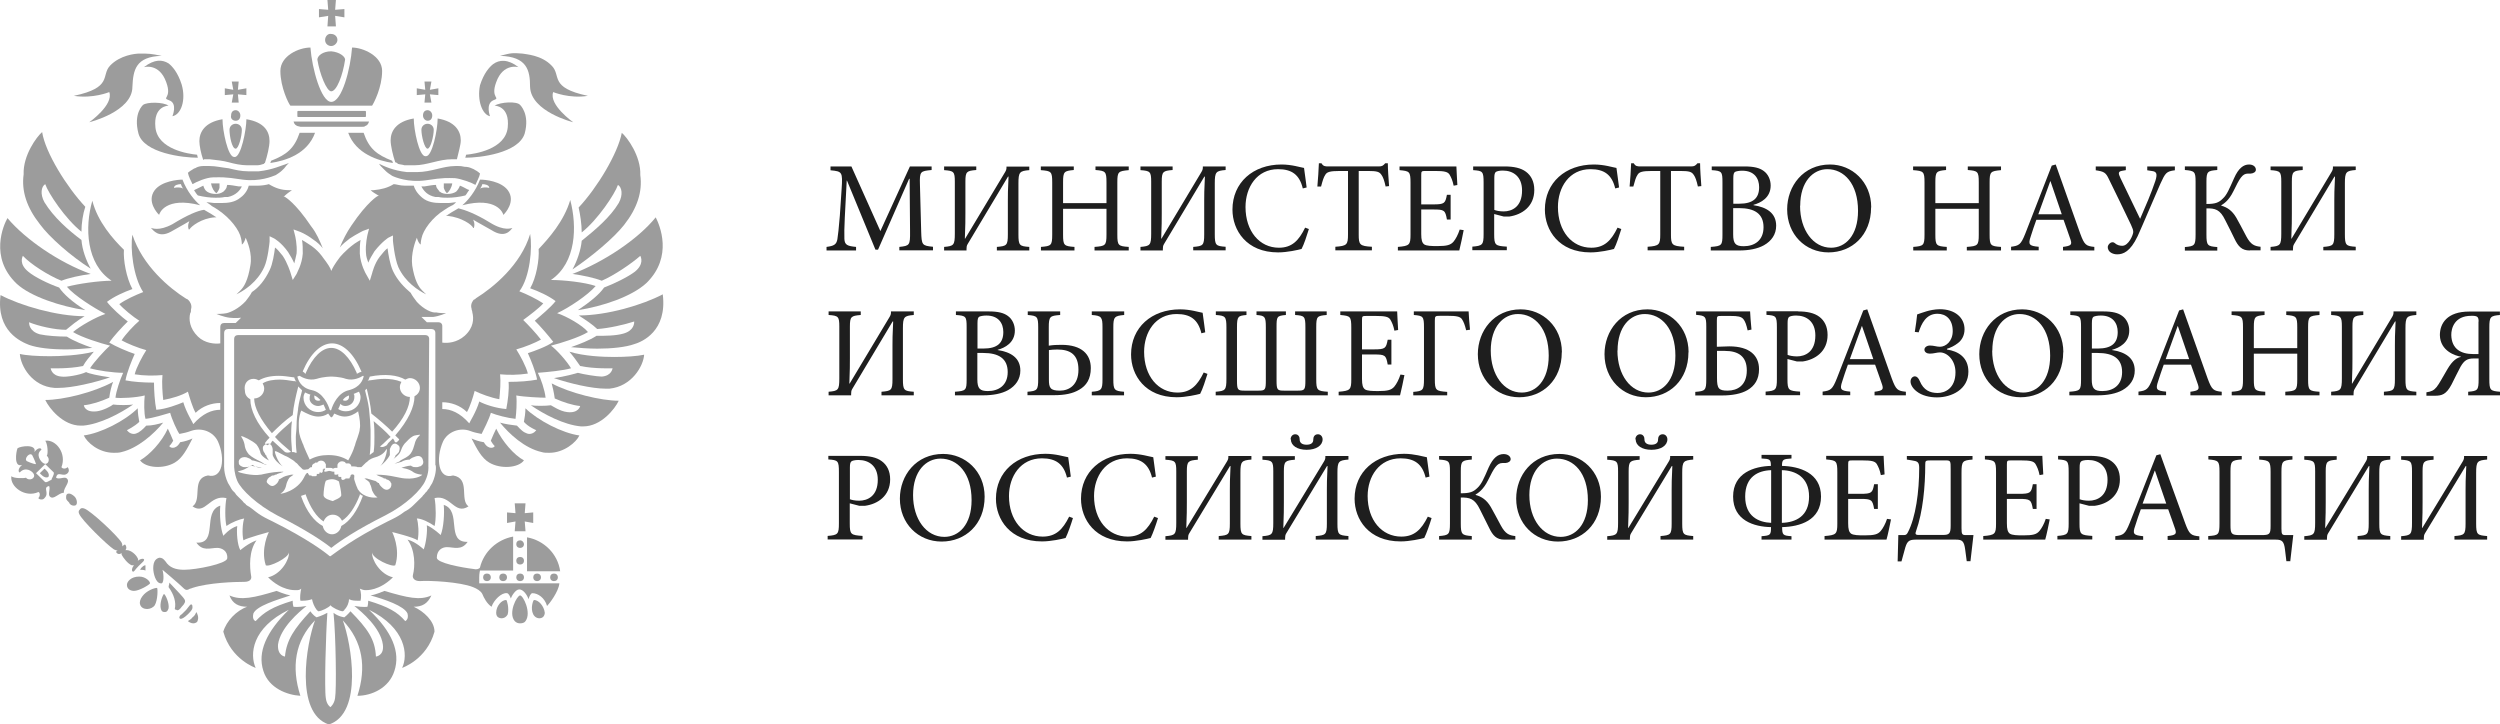 <?xml version="1.0" encoding="UTF-8"?> <svg xmlns="http://www.w3.org/2000/svg" width="245" height="71" viewBox="0 0 245 71" fill="none"><path d="M50.971 52.954C50.745 52.954 50.594 53.102 50.594 53.324C50.594 53.546 50.745 53.694 50.971 53.694C51.198 53.694 51.349 53.546 51.349 53.324C51.349 53.176 51.198 52.954 50.971 52.954Z" fill="#9C9C9C"></path><path d="M52.258 56.578C52.258 56.8 52.409 56.948 52.635 56.948C52.862 56.948 53.013 56.8 53.013 56.578C53.013 56.356 52.862 56.208 52.635 56.208C52.409 56.208 52.258 56.356 52.258 56.578Z" fill="#9C9C9C"></path><path d="M50.971 56.208C50.745 56.208 50.594 56.356 50.594 56.578C50.594 56.8 50.745 56.948 50.971 56.948C51.198 56.948 51.349 56.8 51.349 56.578C51.349 56.356 51.198 56.208 50.971 56.208Z" fill="#9C9C9C"></path><path d="M53.914 56.578C53.914 56.8 54.065 56.948 54.292 56.948C54.518 56.948 54.669 56.8 54.669 56.578C54.669 56.356 54.518 56.208 54.292 56.208C54.065 56.208 53.914 56.356 53.914 56.578Z" fill="#9C9C9C"></path><path d="M50.443 49.329L50.519 50.291L49.688 50.217V51.252L50.519 51.104L50.443 52.066H51.501L51.425 51.104L52.256 51.252V50.217L51.425 50.291L51.501 49.329H50.443Z" fill="#9C9C9C"></path><path d="M51.648 52.658V55.986H54.897C54.67 54.285 53.31 52.954 51.648 52.658Z" fill="#9C9C9C"></path><path d="M50.971 54.581C50.745 54.581 50.594 54.729 50.594 54.951C50.594 55.173 50.745 55.321 50.971 55.321C51.198 55.321 51.349 55.173 51.349 54.951C51.349 54.729 51.198 54.581 50.971 54.581Z" fill="#9C9C9C"></path><path d="M52.332 58.797C52.257 58.797 51.954 59.61 52.257 60.202C52.408 60.498 52.71 60.646 53.012 60.572C53.314 60.498 53.39 60.202 53.39 60.054C53.314 59.389 52.785 58.797 52.332 58.797Z" fill="#9C9C9C"></path><path d="M49.607 58.797C49.154 58.797 48.625 59.389 48.625 60.054C48.625 60.276 48.701 60.498 49.003 60.572C49.305 60.646 49.607 60.498 49.758 60.202C49.909 59.61 49.683 58.797 49.607 58.797Z" fill="#9C9C9C"></path><path d="M50.971 58.352C50.669 58.352 49.763 60.054 50.442 60.867C50.593 61.015 50.745 61.089 50.971 61.089C51.198 61.089 51.425 61.015 51.5 60.867C52.104 60.054 51.273 58.352 50.971 58.352Z" fill="#9C9C9C"></path><path d="M46.963 56.578C46.963 56.208 47.038 55.912 47.038 55.912H50.287V52.584C48.7 52.88 47.416 54.063 47.038 55.616C46.963 55.764 46.661 55.838 46.434 55.764C45.225 55.616 42.808 55.172 42.808 54.655C42.808 53.915 43.337 53.619 43.79 53.619C44.47 53.619 45.225 53.989 45.83 53.102C43.639 53.175 45.301 50.069 43.488 49.477C43.564 50.291 43.488 51.696 43.186 52.436C43.186 52.436 42.506 51.77 41.826 51.474C41.902 52.066 41.751 53.249 41.524 53.841C41.524 53.841 40.769 53.102 39.938 52.88C40.693 53.915 40.693 55.468 40.466 56.356C40.391 56.651 40.617 56.947 41.146 56.947C42.053 56.873 45.075 57.021 46.359 57.539C46.736 57.687 47.114 57.909 47.265 58.205C47.416 58.574 47.718 59.166 48.172 59.462C48.398 58.796 49.154 58.057 49.682 58.131C49.834 58.131 49.985 58.426 50.06 58.648C50.136 58.426 50.514 57.761 50.891 57.761C51.269 57.761 51.647 58.279 51.798 58.722C51.873 58.426 52.024 58.131 52.175 58.131C52.704 58.131 53.384 58.574 53.611 59.388C53.837 59.166 54.744 57.983 54.819 57.169H46.963C46.963 57.243 46.963 56.947 46.963 56.578Z" fill="#9C9C9C"></path><path d="M48.93 56.578C48.93 56.8 49.081 56.948 49.307 56.948C49.534 56.948 49.685 56.8 49.685 56.578C49.685 56.356 49.534 56.208 49.307 56.208C49.081 56.208 48.93 56.356 48.93 56.578Z" fill="#9C9C9C"></path><path d="M47.344 56.578C47.344 56.8 47.495 56.948 47.721 56.948C47.948 56.948 48.099 56.8 48.099 56.578C48.099 56.356 47.948 56.208 47.721 56.208C47.495 56.208 47.344 56.356 47.344 56.578Z" fill="#9C9C9C"></path><path d="M16.07 58.205C15.919 58.353 15.617 59.166 15.768 59.684C15.843 59.906 15.919 59.98 16.145 59.98C16.372 59.98 16.448 59.832 16.523 59.61C16.599 59.093 16.221 58.279 16.07 58.205Z" fill="#9C9C9C"></path><path d="M18.867 60.497C18.716 60.719 18.49 60.793 18.414 60.867C18.49 60.941 18.716 61.089 18.943 61.089C19.094 61.089 19.245 61.015 19.321 60.941C19.547 60.497 19.321 60.127 19.245 59.98C19.169 60.127 19.094 60.349 18.867 60.497Z" fill="#9C9C9C"></path><path d="M17.808 59.462C18.11 59.166 18.185 58.945 18.11 58.797C18.034 58.575 17.354 57.909 16.599 57.096C16.599 57.244 16.523 57.392 16.523 57.539C17.052 58.279 17.279 59.019 17.128 59.684C17.203 59.758 17.203 59.758 17.279 59.758C17.43 59.906 17.657 59.684 17.808 59.462Z" fill="#9C9C9C"></path><path d="M18.862 59.536C18.862 59.388 18.862 59.314 18.787 59.24H18.711C18.636 59.24 18.56 59.388 18.485 59.462C18.409 59.536 18.334 59.684 18.183 59.832C18.032 59.98 17.956 60.054 17.805 60.202C17.654 60.276 17.578 60.424 17.578 60.498C17.578 60.498 17.578 60.498 17.578 60.572C17.654 60.645 17.654 60.645 17.729 60.645C17.805 60.645 18.032 60.572 18.409 60.202C18.787 59.832 18.862 59.684 18.862 59.536Z" fill="#9C9C9C"></path><path d="M13.878 55.616C13.878 55.616 13.802 55.69 13.727 55.838C13.878 55.838 14.104 55.838 14.255 55.912C14.255 55.764 14.255 55.542 14.255 55.395C14.104 55.395 13.953 55.542 13.878 55.616Z" fill="#9C9C9C"></path><path d="M15.922 55.838C15.922 55.838 17.509 57.169 18.037 57.687C18.188 57.835 18.34 57.835 18.491 57.761C18.566 57.687 18.717 57.687 18.868 57.613C20.455 57.096 23.023 57.022 23.93 57.022C24.534 57.022 24.685 56.726 24.609 56.43C24.458 55.542 24.383 53.989 25.138 52.954C24.307 53.25 23.552 53.915 23.552 53.915C23.25 53.398 23.174 52.14 23.25 51.549C22.494 51.771 21.89 52.51 21.89 52.51C21.588 51.771 21.512 50.365 21.588 49.552C19.775 50.143 21.437 53.324 19.246 53.176C19.85 54.063 20.606 53.693 21.286 53.693C21.739 53.693 22.343 53.989 22.268 54.729C22.192 55.247 19.246 55.838 18.037 55.838C17.206 55.838 16.602 55.616 16.224 55.025C15.998 54.729 15.847 54.655 15.62 54.655C15.318 54.729 15.016 54.951 15.016 55.69C15.016 56.134 15.242 57.169 15.771 57.169C16.073 57.243 16.073 56.356 15.922 55.838Z" fill="#9C9C9C"></path><path d="M12.9 55.395C12.975 55.395 13.051 55.395 13.126 55.395C12.9 55.69 12.9 55.912 12.975 55.986C13.126 56.134 13.202 55.838 13.58 55.469C13.957 55.099 14.184 54.951 14.108 54.803C14.033 54.729 13.806 54.729 13.504 54.951C13.504 54.877 13.58 54.803 13.504 54.729C13.353 54.359 12.824 53.915 12.447 53.915C12.371 53.915 12.371 53.915 12.295 53.915C12.447 53.694 12.371 53.546 12.295 53.398C12.22 53.324 12.144 53.398 11.993 53.546C11.993 53.472 11.993 53.324 11.918 53.176C11.464 52.436 8.896 50.07 8.292 49.848C7.914 49.7 7.838 49.922 7.838 49.922C7.838 49.922 7.612 50.07 7.763 50.365C7.989 50.957 10.482 53.398 11.162 53.841C11.313 53.915 11.464 53.989 11.54 53.915C11.389 54.063 11.313 54.063 11.464 54.211C11.54 54.285 11.691 54.359 11.918 54.211C11.918 54.285 11.918 54.285 11.918 54.359C12.069 54.655 12.522 55.247 12.9 55.395Z" fill="#9C9C9C"></path><path d="M14.704 57.17C14.704 56.948 14.251 56.504 13.646 56.504C12.815 56.504 12.438 57.022 12.438 57.317C12.438 57.835 12.966 57.909 13.117 57.909C13.646 57.909 14.628 57.317 14.704 57.17Z" fill="#9C9C9C"></path><path d="M13.958 58.427C13.731 58.723 13.656 59.018 13.731 59.24C13.807 59.536 14.109 59.684 14.411 59.684C14.713 59.684 15.016 59.536 15.167 59.314C15.469 58.797 15.469 57.687 15.393 57.613C15.091 57.613 14.336 57.909 13.958 58.427Z" fill="#9C9C9C"></path><path d="M6.551 46.889C6.324 46.667 5.796 47.037 5.494 46.815C5.645 46.076 6.173 46.815 6.627 46.372C6.853 46.15 6.702 45.854 6.627 45.78C6.4 46.002 6.098 45.928 6.022 45.78C6.551 44.449 5.494 43.044 4.436 43.191C4.663 43.487 4.738 44.449 4.587 44.671C4.965 44.966 4.738 45.632 4.285 45.41C3.983 45.262 3.454 44.523 4.058 44.079C4.058 43.857 3.68 43.857 3.378 44.301C3.605 43.487 2.019 43.709 1.716 43.931C1.565 44.301 1.339 45.854 2.17 45.558C1.716 45.928 1.792 46.298 1.943 46.298C2.472 45.706 3.152 46.15 3.303 46.446C3.529 46.889 2.85 47.185 2.547 46.815C2.321 46.889 1.339 46.889 1.112 46.667C0.961 47.703 2.472 48.812 3.756 48.221C3.907 48.221 3.983 48.59 3.756 48.812C3.832 48.96 4.209 49.034 4.36 48.812C4.889 48.295 4.134 47.777 4.814 47.629C4.965 47.925 4.663 48.442 4.889 48.664C5.267 49.034 5.72 48.295 6.249 48.295C6.249 47.703 6.929 47.259 6.551 46.889ZM2.623 45.188C2.623 45.188 2.396 45.04 2.698 44.671C3.001 44.375 3.152 44.597 3.152 44.597C3.152 44.597 3.454 45.188 3.529 45.484C3.227 45.484 2.623 45.188 2.623 45.188ZM5.04 47.037C4.889 47.037 4.511 47.407 4.36 47.185L3.529 46.372L4.436 45.484L5.267 46.298C5.342 46.52 5.04 46.889 5.04 47.037Z" fill="#9C9C9C"></path><path d="M6.779 48.369C6.703 48.369 6.628 48.369 6.552 48.443C6.477 48.517 6.477 48.665 6.477 48.813C6.477 48.961 6.628 49.109 6.779 49.257C6.854 49.478 7.081 49.553 7.232 49.553C7.308 49.553 7.383 49.553 7.459 49.478C7.61 49.331 7.534 48.887 7.308 48.665C7.156 48.517 6.93 48.369 6.779 48.369Z" fill="#9C9C9C"></path><path d="M4.36 45.928L3.906 46.371C3.906 46.371 4.36 46.963 4.737 46.741C4.964 46.371 4.36 45.928 4.36 45.928Z" fill="#9C9C9C"></path><path d="M48.477 43.709C48.477 43.857 47.873 44.153 47.42 43.339C46.966 43.265 46.513 43.117 46.211 42.969C46.74 44.005 47.193 44.892 47.948 45.336C49.082 46.002 50.819 45.854 51.348 45.114C50.366 44.596 49.233 43.265 48.628 42.008C48.477 42.304 48.251 42.821 48.099 43.191C48.175 43.339 48.326 43.561 48.477 43.709Z" fill="#9C9C9C"></path><path d="M58.972 27.512C60.181 26.995 61.918 25.811 62.749 25.072C62.825 25.22 63.127 25.885 62.22 26.625C61.541 27.142 60.181 27.808 59.199 28.178C58.745 28.844 57.839 29.583 56.63 30.397C59.048 30.027 61.918 29.065 63.354 27.734C65.998 25.146 64.638 22.039 64.26 21.3C62.523 23.445 59.199 25.663 56.102 26.847C57.159 26.995 58.217 27.216 58.972 27.512Z" fill="#9C9C9C"></path><path d="M57.008 22.779C58.594 21.522 60.256 19.007 60.559 18.12C60.936 18.342 61.087 19.081 60.634 19.895C59.803 21.3 58.292 22.557 57.008 23.593C56.932 24.48 56.555 25.59 56.102 26.403C57.99 25.146 60.181 23.297 61.163 22.04C62.447 20.413 62.976 18.785 62.749 17.158C62.825 15.309 61.465 13.46 60.936 13.017C60.559 15.014 58.519 18.416 56.706 20.338C56.857 21.004 57.008 21.966 57.008 22.779Z" fill="#9C9C9C"></path><path d="M55.8 34.465C56.178 34.909 56.555 35.426 56.857 35.87C58.293 36.166 60.03 36.092 60.03 36.092C60.03 36.092 59.955 36.831 58.973 36.905C58.519 36.905 57.16 36.684 56.631 36.536C56.404 36.61 55.347 36.905 54.289 37.053C55.8 37.571 57.99 38.089 59.35 38.089C59.501 38.089 59.577 38.089 59.728 38.089C61.919 37.867 63.052 35.87 63.127 34.761C62.448 34.909 61.314 34.983 60.181 34.983C59.124 34.983 57.235 34.909 55.8 34.465Z" fill="#9C9C9C"></path><path d="M64.951 28.844C62.986 29.879 59.511 30.915 56.716 30.915C57.396 31.358 58.076 31.802 58.529 32.246C59.662 32.172 61.249 31.802 62.155 31.506C62.155 31.654 62.155 32.394 61.098 32.69C60.342 32.911 59.285 32.911 58.454 32.911C57.774 33.355 56.792 33.725 55.961 34.021C56.716 34.095 57.698 34.169 58.529 34.169C59.965 34.169 61.325 34.021 62.155 33.725C62.911 33.503 65.404 32.468 64.951 28.844Z" fill="#9C9C9C"></path><path d="M54.365 39.05C55.196 39.42 56.103 39.716 56.858 39.79C56.858 39.79 56.707 40.529 55.574 40.382C54.894 40.308 54.139 39.79 53.987 39.716C53.459 39.79 52.401 39.79 52.023 39.716C53.308 40.603 55.272 41.639 56.934 41.787C57.009 41.787 57.085 41.787 57.16 41.787C58.898 41.787 60.258 40.086 60.635 39.272C58.898 39.272 55.876 38.533 54.063 37.571C54.139 37.867 54.29 38.459 54.365 39.05Z" fill="#9C9C9C"></path><path d="M51.342 41.343C51.795 41.861 52.55 42.156 52.55 42.156C52.55 42.156 52.324 42.526 51.871 42.526C51.72 42.526 51.569 42.452 51.417 42.378C51.115 42.23 50.662 41.713 50.662 41.713C50.058 41.639 49.529 41.565 49 41.417C49.907 42.526 51.417 43.931 53.079 44.301C53.306 44.375 53.533 44.375 53.835 44.375C55.27 44.375 56.479 43.34 56.781 42.674C55.119 42.452 52.702 41.195 51.493 40.012C51.493 40.455 51.417 40.973 51.342 41.343Z" fill="#9C9C9C"></path><path d="M40.542 59.462C41.373 59.462 41.902 59.166 42.279 58.353C41.146 58.871 39.937 58.575 37.671 57.909C37.671 57.909 36.84 58.279 36.311 58.353C37.671 58.723 39.635 59.388 39.937 60.128C40.089 60.72 39.711 60.867 39.711 60.867C38.955 59.98 38.049 59.462 36.085 58.871C36.085 59.24 36.009 59.462 36.009 59.462C36.009 59.462 35.632 59.536 34.725 59.388C35.48 59.98 37.294 61.533 37.52 63.16C37.671 64.27 36.84 64.344 36.84 64.344C36.765 62.642 36.009 61.607 34.347 59.906C34.347 59.906 34.045 60.276 33.743 60.498C33.743 60.498 33.139 60.424 32.685 60.054C32.912 62.273 32.988 67.598 32.837 68.411C32.761 69.003 32.383 69.299 32.383 69.299C32.383 69.299 32.005 69.077 31.93 68.411C31.779 67.524 31.93 62.199 32.081 60.054C31.552 60.35 31.023 60.498 31.023 60.498C30.646 60.276 30.419 59.906 30.419 59.906C28.833 61.607 28.077 62.716 27.926 64.344C27.926 64.344 27.171 64.27 27.246 63.16C27.473 61.533 29.286 59.98 30.041 59.388C29.21 59.536 28.757 59.462 28.757 59.462C28.757 59.462 28.682 59.24 28.682 58.871C26.718 59.462 25.887 59.98 25.056 60.867C25.056 60.867 24.678 60.794 24.829 60.128C25.131 59.388 27.095 58.797 28.455 58.353C28.002 58.279 27.095 57.909 27.095 57.909C24.904 58.575 23.62 58.871 22.487 58.353C22.789 59.166 23.394 59.462 24.225 59.462C23.167 59.832 22.185 60.867 21.883 61.903C22.638 64.639 25.056 65.453 25.056 65.453C24.451 64.122 24.678 61.533 28.304 59.758C26.113 61.903 25.207 63.9 25.811 65.749C26.34 67.45 28.153 68.115 29.437 68.189C28.531 65.379 28.908 62.79 30.872 60.794C30.041 63.012 28.833 69.89 32.232 71C35.632 69.89 34.423 63.012 33.592 60.794C35.556 62.864 35.934 65.379 35.027 68.189C36.387 68.189 38.124 67.45 38.653 65.749C39.258 63.9 38.427 61.903 36.16 59.758C39.786 61.533 40.013 64.196 39.409 65.453C39.409 65.453 41.826 64.639 42.581 61.903C42.581 60.867 41.524 59.906 40.542 59.462Z" fill="#9C9C9C"></path><path d="M17.126 45.336C17.881 44.892 18.335 44.005 18.863 42.969C18.561 43.117 18.108 43.265 17.655 43.339C17.201 44.153 16.597 43.857 16.597 43.709C16.748 43.561 16.899 43.339 16.975 43.191C16.824 42.821 16.597 42.304 16.446 42.008C15.842 43.339 14.633 44.596 13.727 45.114C14.255 45.854 15.993 46.002 17.126 45.336Z" fill="#9C9C9C"></path><path d="M8.362 30.397C7.077 29.583 6.247 28.844 5.793 28.178C4.736 27.808 3.376 27.143 2.772 26.625C1.865 25.886 2.167 25.22 2.243 25.072C2.998 25.886 4.736 26.995 6.02 27.512C6.775 27.217 7.833 26.995 8.89 26.847C5.793 25.738 2.469 23.445 0.732 21.374C0.354 22.04 -1.081 25.22 1.638 27.808C2.998 29.066 5.944 30.027 8.362 30.397Z" fill="#9C9C9C"></path><path d="M8.889 26.329C8.436 25.515 8.058 24.48 7.982 23.518C6.698 22.557 5.263 21.3 4.356 19.821C3.903 19.007 4.054 18.267 4.432 18.046C4.734 18.933 6.396 21.448 7.982 22.705C7.982 21.891 8.133 20.93 8.36 20.264C6.547 18.341 4.432 14.939 4.13 12.942C3.601 13.386 2.241 15.235 2.317 17.084C2.09 18.711 2.619 20.338 3.903 21.965C4.81 23.223 7 25.146 8.889 26.329Z" fill="#9C9C9C"></path><path d="M8.14 35.87C8.366 35.426 8.82 34.909 9.197 34.465C7.762 34.835 5.874 34.909 4.891 34.909C3.683 34.909 2.55 34.835 1.945 34.687C2.021 35.87 3.154 37.867 5.345 38.015C5.496 38.015 5.571 38.015 5.722 38.015C7.082 38.015 9.273 37.497 10.784 36.979C9.726 36.832 8.669 36.61 8.442 36.462C7.838 36.758 6.478 36.979 6.025 36.905C5.043 36.831 4.967 36.092 4.967 36.092C4.967 36.092 6.704 36.166 8.14 35.87Z" fill="#9C9C9C"></path><path d="M2.85 33.799C3.681 34.095 4.965 34.243 6.476 34.243C7.382 34.243 8.289 34.169 9.044 34.095C8.213 33.799 7.231 33.429 6.551 32.986C5.72 32.986 4.587 32.912 3.907 32.764C2.85 32.468 2.85 31.728 2.85 31.581C3.756 31.95 5.343 32.32 6.476 32.32C6.929 31.95 7.533 31.433 8.289 30.989C5.569 30.989 2.019 29.953 0.055 28.918C-0.399 32.468 2.094 33.503 2.85 33.799Z" fill="#9C9C9C"></path><path d="M7.912 41.712C7.988 41.712 8.064 41.712 8.139 41.712C9.801 41.565 11.765 40.529 13.049 39.642C12.672 39.715 11.538 39.715 11.085 39.642C10.934 39.789 10.103 40.233 9.499 40.307C8.29 40.455 8.215 39.715 8.215 39.715C8.97 39.642 9.877 39.346 10.707 38.976C10.783 38.384 10.934 37.793 11.085 37.423C9.197 38.458 6.175 39.198 4.438 39.198C4.815 40.011 6.175 41.712 7.912 41.712Z" fill="#9C9C9C"></path><path d="M11.157 44.375C11.384 44.375 11.686 44.375 11.912 44.301C13.499 43.931 15.085 42.526 15.992 41.417C15.463 41.565 14.934 41.713 14.33 41.713C14.33 41.713 13.952 42.157 13.574 42.378C13.423 42.452 13.272 42.526 13.121 42.526C12.668 42.526 12.441 42.156 12.441 42.156C12.441 42.156 13.197 41.787 13.65 41.343C13.574 40.973 13.499 40.455 13.499 40.012C12.215 41.269 9.873 42.452 8.211 42.674C8.513 43.34 9.646 44.375 11.157 44.375Z" fill="#9C9C9C"></path><path d="M31.859 3.919C31.859 4.289 32.161 4.511 32.464 4.511C32.766 4.511 33.068 4.215 33.068 3.919C33.068 3.55 32.766 3.328 32.464 3.328C32.161 3.254 31.859 3.55 31.859 3.919Z" fill="#9C9C9C"></path><path d="M32.089 2.589H32.92L32.844 1.553L33.751 1.701V0.887L32.844 0.961L32.92 0H32.089L32.164 0.961L31.258 0.887V1.701L32.164 1.553L32.089 2.589Z" fill="#9C9C9C"></path><path d="M29.143 12.351C29.219 12.351 29.37 12.425 29.445 12.425H35.489C35.64 12.425 35.716 12.425 35.791 12.351C36.018 12.277 36.093 12.129 36.169 11.907H28.766C28.841 12.203 28.992 12.277 29.143 12.351Z" fill="#9C9C9C"></path><path d="M35.788 11.464C35.864 11.464 35.864 11.39 35.864 11.39V10.946C35.864 10.872 35.788 10.872 35.788 10.872H29.216C29.141 10.872 29.141 10.946 29.141 10.946V11.39C29.141 11.464 29.216 11.464 29.216 11.464H35.788Z" fill="#9C9C9C"></path><path d="M36.466 10.354C36.617 10.132 37.448 8.579 37.448 6.952C37.448 5.473 35.56 4.659 34.502 4.659C34.351 6.73 33.52 9.984 32.462 9.984C31.48 9.984 30.574 6.73 30.423 4.659C29.29 4.659 27.477 5.473 27.477 6.952C27.477 8.579 28.308 10.206 28.459 10.354H36.466Z" fill="#9C9C9C"></path><path d="M32.461 8.949C32.99 8.949 33.594 7.396 33.821 5.843C33.821 5.547 33.292 5.103 32.461 5.029C31.63 5.029 31.102 5.473 31.102 5.843C31.328 7.248 32.008 8.949 32.461 8.949Z" fill="#9C9C9C"></path><path d="M42.058 33.207C42.058 32.985 41.907 32.837 41.68 32.837H23.323C23.096 32.837 22.945 32.985 22.945 33.207V45.706C22.945 45.706 22.945 46.371 23.247 47.111C23.625 47.998 25.212 49.477 27.176 50.513C29.971 51.918 31.633 53.028 32.464 53.693C33.295 53.028 34.956 51.918 37.752 50.513C39.791 49.477 41.302 47.998 41.68 47.111C42.058 46.297 41.982 45.706 41.982 45.706L42.058 33.207ZM35.863 37.718V37.792C36.09 38.68 36.316 39.641 36.392 40.529C37.147 41.12 37.827 41.712 38.431 42.303C39.565 41.046 40.169 39.863 40.169 38.901C39.64 38.901 39.187 38.458 39.187 37.94C39.187 37.718 39.262 37.57 39.338 37.422C38.809 37.2 38.205 37.127 37.676 37.127C37.223 37.127 36.77 37.2 36.241 37.274H36.165L36.014 37.348L36.09 37.274C36.165 37.127 36.165 37.053 36.241 36.905C37.752 36.609 38.96 36.757 39.716 37.2C39.867 37.127 40.018 37.053 40.169 37.053C40.698 37.053 41.151 37.496 41.151 38.014C41.151 38.384 40.924 38.68 40.622 38.828C40.622 39.863 40.018 41.194 38.734 42.673C38.809 42.747 38.885 42.821 38.96 42.895C39.036 42.969 39.036 42.969 39.111 43.043V43.117C39.036 43.191 38.96 43.265 38.885 43.339H38.809C38.809 43.339 38.809 43.339 38.734 43.339C38.658 43.265 38.658 43.265 38.658 43.191C38.583 43.117 38.583 43.043 38.507 42.969C38.356 43.117 38.205 43.265 38.054 43.413L37.903 43.635C37.676 43.783 37.449 43.857 37.298 43.783H37.223L37.298 43.709C37.676 43.413 37.978 43.043 38.28 42.821C37.827 42.303 37.223 41.786 36.618 41.268C36.694 41.786 36.694 42.303 36.694 42.821C36.694 43.265 36.694 43.783 36.618 44.3C36.543 44.374 36.392 44.448 36.316 44.522L36.241 44.596V44.522C36.316 43.931 36.316 43.339 36.316 42.821C36.316 42.673 36.316 42.452 36.316 42.303V42.156C36.316 41.786 36.241 40.75 36.165 40.085C36.09 39.493 35.939 38.901 35.788 38.31V38.236C35.863 38.162 35.939 38.088 36.014 38.014L35.863 37.718ZM29.669 36.387C30.424 34.612 31.482 33.65 32.539 33.65C33.597 33.65 34.654 34.612 35.41 36.387V36.461H35.334C35.259 36.461 35.183 36.535 35.032 36.609H34.956V36.535C34.277 34.982 33.37 34.094 32.464 34.094C31.557 34.094 30.651 34.982 29.971 36.535V36.609H29.895C29.82 36.461 29.669 36.461 29.669 36.387ZM29.366 36.831C29.593 36.978 30.273 37.348 31.028 37.127C31.708 36.905 32.464 36.905 32.464 36.905C32.464 36.905 33.295 36.905 33.899 37.127C34.654 37.348 35.334 36.978 35.561 36.831C35.636 36.831 35.636 36.831 35.636 36.905C35.561 37.2 35.334 37.94 34.201 38.236C33.144 38.458 32.615 39.641 32.464 40.159C32.464 40.233 32.388 40.233 32.313 40.159C32.161 39.641 31.633 38.458 30.575 38.236C29.442 38.014 29.215 37.2 29.14 36.905C29.291 36.831 29.366 36.831 29.366 36.831ZM31.18 39.789C31.331 39.789 31.557 39.715 31.708 39.641C31.784 39.789 31.859 40.011 31.935 40.159C31.708 40.307 31.482 40.381 31.18 40.381C30.349 40.381 29.744 39.715 29.744 38.975C29.744 38.754 29.82 38.606 29.895 38.458C30.046 38.532 30.197 38.606 30.424 38.68C30.349 38.754 30.349 38.901 30.349 38.975C30.273 39.419 30.726 39.789 31.18 39.789ZM30.802 38.901C30.802 38.828 30.802 38.828 30.802 38.754C31.028 38.828 31.255 39.049 31.406 39.197C31.331 39.271 31.255 39.271 31.18 39.271C30.953 39.271 30.802 39.123 30.802 38.901ZM31.18 40.824C31.482 40.824 31.859 40.75 32.161 40.529C32.237 40.602 32.388 40.898 32.464 40.898C32.615 40.898 32.69 40.602 32.766 40.529C33.068 40.676 33.446 40.824 33.748 40.824C34.277 40.824 34.73 40.602 35.108 40.307C35.108 40.307 35.108 40.307 35.108 40.381C35.259 40.972 35.334 41.712 35.259 42.008C35.259 42.303 35.108 42.599 35.032 42.895C34.881 43.265 34.806 43.561 34.806 43.561C34.806 43.561 34.806 43.635 34.73 43.783C34.654 44.078 34.428 44.596 34.126 45.114C33.521 44.744 32.917 44.596 32.161 44.596C31.482 44.596 30.877 44.744 30.349 45.04C30.122 44.522 29.895 44.078 29.82 43.857C29.744 43.709 29.744 43.635 29.744 43.635C29.744 43.635 29.593 43.339 29.442 42.895C29.366 42.673 29.291 42.377 29.291 42.082C29.291 41.86 29.215 41.12 29.442 40.455C29.442 40.381 29.517 40.307 29.517 40.233C30.046 40.529 30.651 40.824 31.18 40.824ZM33.823 39.789C34.352 39.789 34.73 39.419 34.73 38.901C34.73 38.754 34.73 38.68 34.654 38.606C34.806 38.532 35.032 38.458 35.183 38.384C35.259 38.532 35.334 38.754 35.334 38.901C35.334 39.715 34.654 40.307 33.899 40.307C33.597 40.307 33.37 40.233 33.144 40.085C33.219 39.937 33.295 39.789 33.37 39.567C33.446 39.715 33.672 39.789 33.823 39.789ZM33.597 39.197C33.748 38.975 33.974 38.828 34.201 38.754C34.201 38.828 34.201 38.828 34.201 38.901C34.201 39.123 34.05 39.271 33.823 39.271C33.748 39.271 33.672 39.271 33.597 39.197ZM24.834 37.127C25.061 37.127 25.212 37.2 25.363 37.274C25.891 36.978 26.496 36.831 27.327 36.831C27.78 36.831 28.233 36.905 28.762 36.978H28.838C28.838 37.053 28.913 37.2 28.989 37.348L29.064 37.422L28.913 37.348C28.838 37.348 28.838 37.348 28.762 37.348C28.309 37.274 27.856 37.2 27.402 37.2C26.874 37.2 26.194 37.274 25.74 37.57C25.816 37.718 25.891 37.866 25.891 38.088C25.891 38.606 25.438 39.049 24.909 39.049C24.909 39.937 25.514 41.12 26.647 42.452C27.251 41.86 27.931 41.194 28.687 40.676C28.762 39.789 28.989 38.828 29.215 37.94V37.866L29.291 37.94C29.366 38.014 29.442 38.088 29.517 38.162C29.517 38.162 29.517 38.162 29.593 38.236V38.31C29.442 38.901 29.291 39.419 29.215 40.011V40.085C29.14 40.529 29.064 41.12 29.064 41.712C29.064 42.156 28.989 42.525 28.989 42.821C28.989 43.265 28.989 43.709 29.064 44.3V44.374H28.989C28.838 44.3 28.762 44.3 28.687 44.3H28.611V44.227C28.611 43.857 28.535 43.339 28.535 42.821C28.535 42.303 28.535 41.786 28.611 41.268C28.007 41.786 27.402 42.303 26.949 42.821C27.327 43.265 27.856 43.709 28.46 44.227L28.535 44.3H28.46C28.309 44.374 28.082 44.374 27.931 44.3C27.478 43.857 27.1 43.561 26.722 43.191C26.647 43.265 26.571 43.339 26.571 43.413L26.496 43.487C26.42 43.487 26.345 43.561 26.194 43.635L26.118 43.561C26.118 43.561 26.043 43.561 26.043 43.487H25.967V43.413C26.118 43.191 26.269 43.043 26.42 42.895C25.136 41.49 24.532 40.159 24.532 39.123C24.23 38.975 24.003 38.68 24.003 38.31C23.852 37.57 24.305 37.127 24.834 37.127ZM35.561 48.59C35.032 50.069 34.277 51.105 33.446 51.548C33.37 51.992 32.992 52.362 32.539 52.362C32.086 52.362 31.708 51.992 31.633 51.548C30.802 51.105 30.046 50.143 29.517 48.664V48.59L29.971 48.442V48.516C30.424 49.773 31.028 50.661 31.708 51.105C31.859 50.735 32.161 50.439 32.615 50.439C33.068 50.439 33.37 50.735 33.521 51.031C34.201 50.587 34.806 49.699 35.259 48.516V48.442H35.334C35.334 48.516 35.41 48.516 35.561 48.59ZM31.708 48.516C31.708 48.22 31.784 47.407 31.935 47.111C32.086 47.037 32.313 46.963 32.539 46.963C32.766 46.963 32.992 47.037 33.219 47.185C33.295 47.481 33.446 48.22 33.446 48.516C33.446 48.812 32.69 49.034 32.615 49.108C32.388 49.034 31.708 48.886 31.708 48.516ZM41.378 45.558C41.302 45.632 41.227 45.706 41.151 45.706C41.075 45.706 41 45.78 40.849 45.78H40.773C40.622 45.78 40.471 45.78 40.396 45.706C40.32 45.706 40.32 45.632 40.245 45.632C40.018 45.632 39.489 45.78 39.338 45.853C39.414 45.853 40.093 45.928 40.547 46.297C40.773 46.445 41.227 46.519 41.378 46.519C41.378 46.593 40.622 47.111 39.187 46.815L38.809 46.741C38.129 46.593 37.525 46.519 36.845 46.519C36.921 46.519 36.996 46.593 36.996 46.593C37.147 46.667 37.374 46.741 37.525 46.815C37.525 46.815 37.6 46.815 37.6 46.889H37.676C37.752 46.889 37.827 46.889 37.827 46.963C37.903 46.963 37.978 47.037 38.054 47.037C38.129 47.111 38.28 47.185 38.28 47.259C38.28 47.333 38.356 47.333 38.356 47.407C38.356 47.555 38.356 47.629 38.28 47.776C38.054 48.072 37.752 48.072 37.449 47.776L37.374 47.703C37.298 47.629 37.223 47.555 37.147 47.407V47.333C37.147 47.333 37.147 47.333 37.072 47.333C36.921 47.259 36.845 47.111 36.694 47.111C36.467 47.037 36.165 46.963 35.939 46.889C35.863 46.889 35.788 46.889 35.712 46.889C35.939 47.037 36.165 47.185 36.241 47.333C36.241 47.333 36.241 47.333 36.241 47.407C36.392 47.629 36.392 47.85 36.467 48.072C36.694 48.516 36.77 48.59 36.996 48.738C36.77 48.812 35.636 48.812 35.108 47.998C35.108 47.998 35.032 47.924 35.032 47.85C34.881 47.555 34.806 47.259 34.73 47.037C34.654 46.815 34.806 46.593 34.654 46.519C34.503 46.445 34.428 46.519 34.428 46.519C34.352 46.593 34.352 46.593 34.352 46.593V46.667C34.352 46.741 34.277 46.741 34.277 46.741V46.815C34.277 46.815 34.277 46.889 34.201 46.889C34.201 46.889 34.201 46.889 34.126 46.889C34.05 46.889 34.05 46.889 33.974 46.889C33.974 46.889 33.974 46.889 33.899 46.889C33.899 46.889 33.823 46.889 33.823 46.963C33.748 46.963 33.672 47.037 33.597 47.037C33.521 47.037 33.446 46.963 33.446 46.889C33.446 46.815 33.446 46.815 33.446 46.741C33.37 46.741 33.37 46.741 33.295 46.741C33.219 46.741 33.219 46.741 33.144 46.667C33.144 46.593 33.144 46.519 33.144 46.519C33.144 46.445 33.144 46.445 33.144 46.445C33.068 46.519 33.068 46.519 32.992 46.519C32.917 46.519 32.917 46.519 32.841 46.519C32.766 46.519 32.766 46.445 32.766 46.371V46.297C32.766 46.297 32.766 46.297 32.766 46.223C32.766 46.223 32.766 46.223 32.69 46.223H32.615C32.539 46.223 32.388 46.149 32.313 46.149C32.313 46.149 32.313 46.149 32.237 46.149C32.161 46.149 32.01 46.223 31.935 46.223H31.784C31.784 46.223 31.784 46.223 31.784 46.149C31.784 46.149 31.784 46.149 31.784 46.075L31.859 46.002C31.859 46.002 31.859 46.002 31.859 45.928C31.784 45.928 31.784 45.928 31.708 45.928V46.002C31.708 46.002 31.708 46.002 31.633 46.002V46.149C31.633 46.223 31.633 46.297 31.557 46.297C31.482 46.371 31.482 46.371 31.406 46.297C31.406 46.297 31.331 46.297 31.331 46.223C31.331 46.223 31.255 46.223 31.255 46.149C31.255 46.149 31.255 46.223 31.331 46.223C31.331 46.297 31.331 46.297 31.331 46.371C31.255 46.445 31.255 46.445 31.18 46.445H31.028C31.028 46.519 31.104 46.519 31.028 46.593C31.028 46.667 30.953 46.667 30.877 46.667C30.802 46.667 30.802 46.667 30.726 46.667C30.726 46.667 30.726 46.667 30.651 46.667H30.575L30.5 46.593C30.5 46.593 30.424 46.593 30.349 46.593C30.349 46.593 30.273 46.593 30.273 46.519L30.197 46.445V46.371C30.046 46.223 29.82 46.741 29.82 46.741C29.14 48.146 27.478 48.442 27.478 48.368C27.478 48.368 27.856 48.22 28.007 47.703C28.082 47.407 28.082 47.333 28.233 47.037C28.233 46.963 28.309 46.963 28.309 46.889C28.384 46.741 28.611 46.667 28.762 46.519C28.687 46.519 28.611 46.519 28.535 46.519C28.309 46.593 28.082 46.593 27.78 46.741C27.629 46.815 27.553 46.889 27.402 46.963C27.402 46.963 27.402 46.963 27.327 46.963V47.037C27.327 47.111 27.251 47.185 27.176 47.333L27.1 47.407C26.798 47.703 26.571 47.703 26.269 47.407L26.194 47.333C26.118 47.259 26.118 47.111 26.194 47.037C26.194 46.963 26.269 46.889 26.345 46.815C26.42 46.741 26.496 46.741 26.571 46.667C26.647 46.593 26.722 46.593 26.798 46.593C26.874 46.593 26.874 46.593 26.949 46.519C26.949 46.519 27.025 46.519 27.1 46.519C27.1 46.519 27.1 46.445 27.176 46.445C27.251 46.445 27.327 46.371 27.402 46.371C27.478 46.371 27.553 46.297 27.629 46.297C27.629 46.297 27.704 46.297 27.78 46.223C27.176 46.223 26.571 46.297 25.891 46.445C25.816 46.445 25.665 46.519 25.514 46.519C24.758 46.667 23.323 46.297 23.323 46.223C23.323 46.149 23.701 46.149 24.078 45.928C24.381 45.78 24.532 45.632 24.758 45.558C25.136 45.853 25.589 45.853 25.665 45.853C25.514 45.78 24.834 45.706 24.607 45.632C24.607 45.632 24.532 45.706 24.456 45.706C24.305 45.78 24.154 45.78 24.003 45.78C23.927 45.78 23.776 45.78 23.701 45.706C23.625 45.706 23.55 45.632 23.474 45.558C23.398 45.484 23.398 45.41 23.398 45.188C23.474 44.892 23.776 44.744 24.154 44.818C24.381 44.892 24.532 44.966 24.607 45.04L24.683 45.114C24.909 45.114 25.212 45.262 25.514 45.336C25.816 45.484 26.043 45.558 26.194 45.558C26.118 45.558 26.043 45.484 25.967 45.484C25.891 45.484 25.816 45.41 25.816 45.41C25.74 45.336 25.665 45.336 25.589 45.262C25.136 45.04 24.683 44.818 24.381 44.522C24.154 44.227 24.078 44.078 24.003 43.783C23.927 43.117 23.625 42.821 23.625 42.747C23.701 42.673 24.758 43.191 25.136 43.561C25.363 43.857 25.438 44.078 25.514 44.3V44.374C25.589 44.596 25.816 44.818 26.194 45.04C26.269 45.04 26.269 45.114 26.345 45.114C26.269 44.966 26.194 44.892 26.118 44.744V44.67L26.043 44.596C26.043 44.596 25.967 44.522 25.967 44.448C25.891 44.374 25.891 44.3 25.816 44.227C25.74 44.005 25.74 43.783 25.816 43.709C25.891 43.635 25.967 43.561 26.118 43.487C26.42 43.413 26.647 43.561 26.722 44.005C26.722 44.078 26.722 44.153 26.722 44.227C26.722 44.3 26.722 44.374 26.722 44.448V44.522C26.722 44.522 26.722 44.522 26.722 44.596C26.874 45.04 27.251 45.41 27.704 45.706C27.176 45.262 26.874 44.227 26.949 44.227C27.025 44.153 27.478 44.448 27.931 44.67C28.158 44.744 28.384 44.892 28.611 45.04C28.762 45.114 28.913 45.262 28.989 45.336C29.14 45.41 29.215 45.558 29.291 45.632C29.366 45.706 29.442 45.78 29.517 45.853C29.593 45.928 29.593 45.928 29.669 46.002C29.82 46.075 30.046 46.002 30.046 46.002C30.122 46.002 30.197 46.002 30.273 45.928C30.273 45.928 30.273 45.928 30.349 45.853C30.424 45.78 30.5 45.78 30.575 45.78V45.706C30.575 45.558 30.651 45.484 30.802 45.41C30.802 45.41 30.877 45.41 30.877 45.336H31.104C31.104 45.262 31.18 45.262 31.255 45.188C31.406 45.114 31.633 45.114 31.784 45.262C31.859 45.336 31.859 45.41 31.935 45.484V45.558C31.935 45.632 31.935 45.632 31.935 45.706C31.935 45.78 31.935 45.78 31.935 45.853C32.01 45.853 32.161 45.853 32.237 45.853C32.313 45.853 32.313 45.853 32.388 45.853C32.464 45.853 32.539 45.853 32.615 45.928C32.69 45.928 32.766 45.853 32.841 45.853C32.917 45.853 32.917 45.853 32.992 45.853H33.068C33.068 45.78 33.068 45.706 33.068 45.632C33.068 45.558 33.068 45.484 33.144 45.41C33.144 45.41 33.144 45.336 33.219 45.336L33.295 45.262C33.446 45.188 33.597 45.188 33.748 45.262C33.823 45.262 33.823 45.336 33.899 45.41C33.974 45.41 33.974 45.41 34.05 45.41H34.201C34.352 45.484 34.428 45.558 34.428 45.706C34.428 45.706 34.428 45.706 34.503 45.706H34.579C34.579 45.706 34.956 45.706 35.032 45.78H35.41C35.485 45.706 35.485 45.706 35.561 45.632C35.636 45.558 35.788 45.41 35.863 45.336C36.014 45.262 36.09 45.114 36.241 45.04C36.467 44.892 36.77 44.818 36.996 44.744C37.752 44.448 37.827 44.005 37.903 44.005C37.978 44.078 37.752 45.262 37.223 45.706C37.6 45.41 37.978 45.04 38.205 44.596C38.205 44.596 38.205 44.596 38.205 44.522V44.448C38.205 44.374 38.205 44.3 38.205 44.227C38.205 44.153 38.205 44.078 38.205 44.005C38.356 43.635 38.507 43.413 38.809 43.487C38.96 43.561 39.036 43.635 39.111 43.709C39.187 43.857 39.187 44.005 39.111 44.227C39.111 44.3 39.036 44.374 38.96 44.448C38.885 44.522 38.885 44.522 38.809 44.596L38.734 44.67V44.744C38.658 44.892 38.583 44.966 38.431 45.114C38.507 45.04 38.507 45.04 38.583 44.966C38.96 44.67 39.187 44.448 39.262 44.227C39.338 44.005 39.414 43.783 39.64 43.487C40.018 43.117 40.093 42.969 40.471 42.747C40.547 42.673 41.075 42.599 41.151 42.599C41.227 42.673 40.773 42.821 40.622 43.561C40.547 43.783 40.471 44.153 40.245 44.448C39.942 44.818 39.64 44.892 39.262 45.114L39.187 45.188C39.111 45.262 39.036 45.262 38.885 45.336C38.734 45.41 38.658 45.484 38.583 45.484C38.809 45.41 39.036 45.336 39.338 45.262C39.565 45.114 39.867 45.04 40.169 45.04C40.169 45.04 40.169 44.966 40.245 44.966C40.32 44.892 40.471 44.818 40.698 44.744C41.075 44.596 41.378 44.744 41.453 45.114C41.529 45.336 41.453 45.484 41.378 45.558Z" fill="#9C9C9C"></path><path d="M54.6 30.692C55.733 30.175 57.621 28.917 58.377 28.03C57.319 27.66 55.204 27.438 53.995 27.438C56.488 25.737 56.564 22.187 55.884 19.599C55.279 21.669 53.769 23.37 52.787 24.406C52.862 25.441 52.56 27.216 51.956 28.252C52.787 28.548 53.769 28.991 54.449 29.509C53.995 30.101 53.013 30.914 52.409 31.432C52.938 31.95 53.769 32.911 54.222 33.503C53.618 33.947 52.409 34.39 51.729 34.612C52.031 35.278 52.484 36.387 52.636 37.201C51.88 37.349 50.898 37.423 49.84 37.423C49.916 38.162 49.765 39.346 49.614 40.085C48.632 40.011 47.499 39.641 46.97 39.346C46.668 40.381 45.988 41.416 45.988 41.49C45.081 40.455 44.175 40.085 43.344 40.085V39.419C44.175 39.419 45.081 39.715 45.761 40.381C46.063 39.863 46.365 38.902 46.517 38.31C47.121 38.606 48.103 38.976 48.934 39.124C49.01 38.384 49.085 37.423 49.009 36.683C49.84 36.757 50.747 36.757 51.729 36.609C51.578 35.944 50.974 34.834 50.596 34.242C51.427 34.02 52.484 33.577 53.013 33.281C52.56 32.689 51.804 31.876 51.276 31.358C51.88 30.914 52.862 30.175 53.24 29.731C52.56 29.287 51.653 28.843 50.898 28.548C51.956 27.142 52.182 24.258 51.956 22.927C51.049 25.959 48.33 28.178 46.668 29.213C46.592 29.287 46.517 29.361 46.441 29.361C46.365 29.435 46.063 29.805 46.214 30.249C46.214 30.397 46.29 30.471 46.29 30.618C46.441 31.21 46.441 32.098 45.535 32.911C44.779 33.577 43.873 33.651 43.344 33.577V31.95C43.344 31.728 43.193 31.58 42.966 31.58H41.833L41.304 31.062C41.304 31.062 41.833 31.062 42.437 31.062C43.042 30.988 43.721 30.692 43.721 30.692C43.721 30.692 43.042 30.692 42.739 30.618C42.362 30.692 41.531 30.323 40.851 29.583C40.624 29.287 40.398 28.991 40.247 28.695C39.642 28.178 38.962 27.512 38.509 26.551C38.207 25.885 38.056 24.924 37.98 24.332C37.754 24.48 37.527 24.776 37.225 25.145C36.696 25.811 36.469 26.773 36.469 26.773L36.243 27.512L35.865 26.847C35.865 26.847 35.336 25.959 35.261 24.85C35.261 24.332 35.261 23.888 35.336 23.518C35.185 23.592 34.959 23.74 34.732 23.888C33.825 24.554 33.297 25.22 33.297 25.22C32.843 25.811 32.541 26.329 32.466 26.551C32.39 26.255 32.088 25.811 31.635 25.22C31.635 25.22 31.181 24.48 30.2 23.888C29.973 23.74 29.746 23.592 29.595 23.518C29.671 23.888 29.671 24.406 29.671 24.85C29.595 25.959 29.066 26.773 29.066 26.847L28.689 27.438L28.462 26.699C28.462 26.699 28.16 25.737 27.707 25.072C27.404 24.702 27.178 24.406 26.951 24.258C26.876 24.85 26.724 25.885 26.422 26.477C25.969 27.438 25.365 28.178 24.685 28.622C24.534 28.917 24.307 29.213 24.081 29.509C23.401 30.249 22.57 30.618 22.192 30.692C21.89 30.766 21.21 30.766 21.21 30.766C21.21 30.766 21.89 31.062 22.494 31.136C23.098 31.21 23.627 31.136 23.627 31.136L23.098 31.654H21.965C21.739 31.654 21.588 31.802 21.588 32.024V33.651C21.059 33.725 20.077 33.651 19.397 32.985C18.566 32.172 18.49 31.284 18.642 30.692C18.717 30.618 18.717 30.471 18.717 30.323C18.868 29.879 18.566 29.509 18.49 29.435C18.415 29.361 18.339 29.287 18.264 29.287C16.602 28.252 13.958 26.033 12.976 23.001C12.749 24.332 13.051 27.142 14.033 28.622C13.278 28.917 12.296 29.361 11.691 29.805C12.069 30.249 13.051 31.062 13.656 31.432C13.127 31.876 12.296 32.763 11.918 33.355C12.447 33.651 13.505 34.094 14.336 34.316C13.958 34.908 13.354 36.017 13.202 36.683C14.109 36.831 15.091 36.831 15.922 36.757C15.846 37.496 15.922 38.532 15.998 39.198C16.828 39.05 17.811 38.754 18.415 38.384C18.566 38.902 18.868 39.937 19.17 40.455C19.85 39.789 20.757 39.493 21.588 39.493V40.159C20.757 40.159 19.85 40.529 18.944 41.564C18.944 41.49 18.264 40.455 17.962 39.419C17.433 39.641 16.3 40.085 15.318 40.159C15.166 39.419 15.091 38.236 15.091 37.496C14.033 37.496 13.051 37.423 12.296 37.275C12.447 36.461 12.9 35.352 13.202 34.686C12.523 34.464 11.314 33.947 10.71 33.577C11.087 32.985 11.994 32.024 12.523 31.506C11.918 31.062 10.936 30.175 10.483 29.583C11.163 29.065 12.145 28.622 12.976 28.326C12.371 27.216 12.069 25.441 12.145 24.48C11.087 23.445 9.576 21.744 9.048 19.673C8.292 22.261 8.443 25.885 10.936 27.512C9.727 27.512 7.612 27.808 6.555 28.104C7.31 28.991 9.199 30.175 10.332 30.766C9.425 31.062 7.839 31.95 7.159 32.541C7.99 33.059 9.879 33.651 10.785 33.873C10.256 34.316 9.199 35.5 8.821 36.091C9.576 36.313 11.087 36.535 12.069 36.535C11.767 37.201 11.389 38.31 11.314 38.976C11.767 39.05 13.354 38.976 14.184 38.754C14.109 39.419 14.109 40.529 14.26 41.047C15.015 40.973 16.149 40.603 16.677 40.455C16.828 41.047 17.357 42.23 17.584 42.526C17.962 42.452 18.339 42.378 18.717 42.23C19.775 41.86 20.908 42.304 21.361 43.265C22.116 44.966 21.814 46.963 20.379 46.593C18.717 46.889 19.85 48.96 18.868 49.626C20.152 50.513 20.53 48.442 22.192 48.812C22.041 49.552 22.041 50.957 22.192 51.549C22.721 51.179 23.476 50.883 23.929 50.809C23.778 51.253 23.703 52.288 23.854 52.954C24.156 52.732 26.347 52.14 26.347 52.14C26.347 52.14 25.516 53.767 26.045 55.395C26.347 55.616 28.311 54.655 28.311 54.137C28.387 54.803 27.555 56.282 26.271 56.578C27.631 57.909 28.84 57.835 28.991 57.835C29.217 57.835 29.369 57.835 29.52 57.687C29.444 58.057 29.369 58.575 29.444 58.87C29.52 58.87 29.595 58.87 29.671 58.87C30.048 58.87 30.351 58.797 30.577 58.723C30.653 59.092 30.804 59.462 31.03 59.758C31.106 59.832 31.106 59.832 31.181 59.906C31.484 59.906 32.239 59.536 32.39 59.314C32.541 59.536 33.297 59.906 33.599 59.906C33.674 59.832 33.75 59.832 33.75 59.758C34.052 59.462 34.203 59.018 34.203 58.723C34.505 58.87 34.807 58.87 35.11 58.87C35.185 58.87 35.261 58.87 35.336 58.87C35.412 58.575 35.412 58.057 35.261 57.687C35.412 57.761 35.639 57.835 35.789 57.835C35.941 57.835 37.149 57.909 38.509 56.578C37.225 56.282 36.394 54.803 36.469 54.137C36.469 54.729 38.434 55.616 38.736 55.395C39.264 53.767 38.434 52.14 38.434 52.14C38.434 52.14 40.549 52.658 40.926 52.954C41.078 52.288 41.002 51.253 40.851 50.809C41.304 50.809 42.06 51.179 42.588 51.549C42.739 50.957 42.739 49.626 42.588 48.812C44.175 48.442 44.553 50.513 45.912 49.626C45.006 48.96 46.139 46.889 44.401 46.593C42.966 47.037 42.664 44.966 43.419 43.265C43.873 42.304 45.081 41.86 46.063 42.23C46.441 42.378 46.819 42.452 47.197 42.526C47.347 42.23 47.952 41.047 48.103 40.455C48.632 40.677 49.765 40.973 50.52 41.047C50.596 40.529 50.671 39.419 50.596 38.754C51.351 38.902 53.013 38.976 53.467 38.976C53.391 38.236 53.013 37.127 52.711 36.535C53.693 36.461 55.204 36.313 55.959 36.091C55.582 35.426 54.524 34.242 53.995 33.873C54.902 33.651 56.79 33.059 57.621 32.541C57.093 31.876 55.506 30.988 54.6 30.692ZM42.362 47.333C42.286 47.481 42.211 47.555 42.135 47.703C42.135 47.777 42.06 47.777 42.06 47.851C41.984 47.925 41.908 47.999 41.833 48.147C41.758 48.221 41.758 48.221 41.682 48.294C41.606 48.442 41.455 48.516 41.38 48.664C41.304 48.738 41.229 48.812 41.153 48.886C41.078 48.96 41.002 49.034 40.926 49.108C40.851 49.182 40.775 49.256 40.624 49.404C40.549 49.478 40.549 49.478 40.473 49.552C40.247 49.774 39.944 49.995 39.642 50.143C39.264 50.439 38.887 50.661 38.434 50.883C38.282 50.957 38.131 51.031 37.98 51.105C34.581 52.806 32.919 54.137 32.39 54.507H32.315C31.786 54.063 30.124 52.806 26.724 51.105C26.573 51.031 26.422 50.957 26.271 50.883C25.818 50.661 25.44 50.439 25.062 50.143C24.76 49.922 24.534 49.7 24.232 49.552C24.156 49.478 24.081 49.478 24.081 49.404C24.005 49.33 23.854 49.256 23.778 49.108C23.703 49.034 23.627 48.96 23.552 48.886C23.476 48.812 23.401 48.738 23.325 48.664C23.174 48.516 23.098 48.442 23.023 48.294C22.947 48.221 22.947 48.221 22.872 48.147C22.796 48.073 22.721 47.999 22.645 47.851C22.645 47.777 22.57 47.777 22.57 47.703C22.494 47.555 22.419 47.481 22.343 47.333C21.89 46.371 21.965 45.558 21.965 45.558V32.615C21.965 32.394 22.116 32.245 22.343 32.245H42.286C42.513 32.245 42.664 32.394 42.664 32.615V45.558C42.739 45.558 42.815 46.371 42.362 47.333Z" fill="#9C9C9C"></path><path d="M41.907 11.833C42.209 11.833 42.36 11.611 42.36 11.316C42.36 11.02 42.133 10.798 41.907 10.798C41.604 10.798 41.453 11.02 41.453 11.316C41.453 11.611 41.68 11.833 41.907 11.833Z" fill="#9C9C9C"></path><path d="M41.901 14.57C42.203 14.57 42.506 13.312 42.506 12.721C42.506 12.351 42.203 12.129 41.901 12.129C41.599 12.129 41.297 12.351 41.297 12.721C41.297 13.312 41.599 14.57 41.901 14.57Z" fill="#9C9C9C"></path><path d="M41.599 10.058H42.279L42.128 9.245L42.959 9.319V8.653L42.128 8.801L42.279 7.987H41.599L41.675 8.801L40.844 8.653V9.319L41.675 9.245L41.599 10.058Z" fill="#9C9C9C"></path><path d="M38.961 16.049C39.188 16.123 39.414 16.123 39.641 16.197H39.792C39.868 16.197 39.868 16.197 39.868 16.197H40.019C40.094 16.197 40.17 16.197 40.245 16.197C40.321 16.197 40.321 16.197 40.397 16.197C40.472 16.197 40.548 16.197 40.623 16.197C41.227 16.197 41.832 16.049 42.436 15.901C43.041 15.753 43.645 15.605 44.325 15.605H44.778C44.929 14.939 45.156 14.2 45.156 13.756C45.156 12.869 44.627 11.907 42.889 11.611C42.889 12.721 42.361 15.309 41.756 15.309H41.681C41.076 15.309 40.548 12.721 40.548 11.611C38.81 11.907 38.281 12.869 38.281 13.756C38.281 14.274 38.508 15.235 38.735 15.901C38.961 15.975 38.961 15.975 38.961 16.049Z" fill="#9C9C9C"></path><path d="M48.022 11.389C48.022 11.389 47.568 10.206 48.324 9.836C49.155 9.54 48.022 9.688 48.626 8.061C49.306 6.138 50.817 6.582 50.817 6.582C49.759 5.769 48.928 5.843 48.324 6.286C47.946 6.582 47.417 7.174 47.04 8.357C46.737 9.836 47.266 11.241 48.022 11.389Z" fill="#9C9C9C"></path><path d="M51.946 8.505C52.022 10.946 56.176 11.981 56.176 11.981C56.176 11.981 53.759 10.28 54.212 9.023C54.212 9.023 55.799 9.689 57.612 9.393C53.759 8.579 55.043 7.396 54.061 6.434C53.079 5.399 51.569 5.325 51.191 5.251C50.209 5.177 50.133 5.177 49 5.473C51.644 5.547 51.946 6.878 51.946 8.505Z" fill="#9C9C9C"></path><path d="M51.418 13.091C51.947 11.168 50.965 10.28 50.965 10.28C50.663 9.91 49.077 9.984 48.472 10.354C48.472 10.354 49.983 10.354 49.757 12.499C49.53 14.644 46.508 15.088 45.677 15.162L45.602 15.457C47.037 15.457 50.814 15.014 51.418 13.091Z" fill="#9C9C9C"></path><path d="M35.636 13.017H34.125C34.88 15.088 37.071 15.753 38.507 15.975L38.431 15.753C36.92 15.161 36.165 14.57 35.636 13.017Z" fill="#9C9C9C"></path><path d="M23.101 11.833C23.403 11.833 23.554 11.611 23.554 11.316C23.554 11.02 23.327 10.798 23.101 10.798C22.799 10.798 22.648 11.02 22.648 11.316C22.572 11.611 22.799 11.833 23.101 11.833Z" fill="#9C9C9C"></path><path d="M23.096 14.57C23.399 14.57 23.701 13.312 23.701 12.721C23.701 12.351 23.399 12.129 23.096 12.129C22.794 12.129 22.492 12.351 22.492 12.721C22.492 13.312 22.719 14.57 23.096 14.57Z" fill="#9C9C9C"></path><path d="M22.711 10.058H23.391L23.315 9.245L24.146 9.319V8.653L23.315 8.801L23.391 7.987H22.711L22.862 8.801L22.031 8.653V9.319L22.862 9.245L22.711 10.058Z" fill="#9C9C9C"></path><path d="M20.068 15.605H20.37C20.446 15.605 20.446 15.605 20.446 15.605H20.521C21.201 15.679 21.881 15.753 22.41 15.901C22.939 16.049 23.618 16.197 24.223 16.197C24.298 16.197 24.374 16.197 24.449 16.197C24.525 16.197 24.525 16.197 24.6 16.197C24.676 16.197 24.752 16.197 24.827 16.197H25.205C25.431 16.197 25.658 16.123 25.885 16.049C25.885 15.975 25.885 15.975 25.96 15.975C26.187 15.309 26.413 14.348 26.413 13.83C26.413 12.943 25.96 11.981 24.147 11.685C24.147 12.721 23.618 15.383 23.014 15.383H22.939C22.334 15.383 21.805 12.795 21.805 11.685C20.068 11.981 19.539 12.943 19.539 13.83C19.539 14.274 19.69 15.014 19.917 15.679C19.992 15.605 19.992 15.605 20.068 15.605Z" fill="#9C9C9C"></path><path d="M14.102 6.582C14.102 6.582 15.612 6.138 16.292 8.061C16.897 9.688 15.764 9.54 16.595 9.836C17.425 10.132 16.897 11.389 16.897 11.389C17.728 11.241 18.256 9.836 17.803 8.283C17.425 7.1 16.897 6.508 16.519 6.212C15.915 5.842 15.159 5.768 14.102 6.582Z" fill="#9C9C9C"></path><path d="M10.709 9.023C11.163 10.28 8.745 11.981 8.745 11.981C8.745 11.981 12.976 10.946 12.976 8.505C13.051 6.878 13.278 5.547 15.846 5.473C14.713 5.251 14.637 5.251 13.655 5.251C13.278 5.251 11.767 5.399 10.785 6.434C9.878 7.396 11.087 8.579 7.234 9.393C9.123 9.688 10.709 9.023 10.709 9.023Z" fill="#9C9C9C"></path><path d="M15.232 12.499C15.006 10.354 16.517 10.354 16.517 10.354C15.988 9.984 14.401 9.984 14.024 10.28C14.024 10.28 13.042 11.093 13.57 13.09C14.099 15.013 17.952 15.457 19.387 15.457L19.312 15.161C18.481 15.087 15.459 14.643 15.232 12.499Z" fill="#9C9C9C"></path><path d="M30.874 13.017H29.363C28.834 14.57 28.078 15.161 26.568 15.753L26.492 15.975C28.003 15.753 30.118 15.088 30.874 13.017Z" fill="#9C9C9C"></path><path d="M34.43 22.114C33.977 22.779 33.599 23.519 33.297 24.258C33.523 23.962 33.901 23.667 34.279 23.371C34.959 22.927 35.563 22.631 35.563 22.631L36.167 22.409L36.016 23.001C36.016 23.001 35.79 23.962 35.865 24.776C35.865 25.146 36.016 25.516 36.092 25.738C36.243 25.368 36.47 24.998 36.696 24.628C37.452 23.667 38.056 23.297 38.056 23.297L38.509 23.075V23.593C38.509 23.593 38.66 25.294 39.038 26.181C39.718 27.66 41.002 28.474 41.758 28.844C41.682 28.77 41.531 28.622 41.38 28.474C41.002 28.104 40.624 27.439 40.398 26.033C40.247 24.85 40.7 23.667 40.851 23.297C40.927 23.593 41.078 23.889 41.229 23.962C41.229 23.962 41.229 23.667 41.304 23.371C41.455 22.557 42.362 21.3 43.571 20.561C43.797 20.413 44.024 20.265 44.175 20.191C44.402 20.117 44.553 19.969 44.704 19.821C44.477 19.821 44.175 19.895 43.948 19.895H43.873C43.722 19.895 43.495 19.895 43.193 19.895C42.589 19.895 41.909 19.821 41.38 19.377C40.851 18.933 40.624 18.49 40.549 18.194C40.322 18.194 40.02 18.194 39.642 18.194C39.189 18.194 38.812 18.046 38.585 18.046C37.98 18.416 37.376 18.564 36.621 18.637C36.545 18.637 36.394 18.637 36.319 18.637C36.545 18.859 36.847 19.007 37.074 19.155C37.074 19.155 37.074 19.155 37.15 19.155L36.998 19.229C37.074 19.155 36.016 19.747 34.43 22.114Z" fill="#9C9C9C"></path><path d="M44.323 17.972C44.021 17.972 43.794 17.972 43.492 17.972C43.492 18.12 43.492 18.267 43.492 18.415C43.568 18.637 43.643 18.785 43.794 18.933C44.021 18.785 44.248 18.415 44.323 17.972Z" fill="#9C9C9C"></path><path d="M44.929 16.271C44.854 16.271 44.854 16.271 44.929 16.271H44.854C44.854 16.271 44.854 16.271 44.778 16.271C44.703 16.271 44.703 16.271 44.627 16.271C44.023 16.271 43.419 16.419 42.814 16.567C42.21 16.714 41.53 16.862 40.926 16.862C40.774 16.862 40.699 16.862 40.548 16.862C40.472 16.862 40.397 16.862 40.321 16.862C40.246 16.862 40.246 16.862 40.17 16.862C40.094 16.862 40.094 16.862 40.019 16.862C40.019 16.862 40.019 16.862 39.944 16.862C39.944 16.862 39.944 16.862 39.868 16.862C38.508 16.714 37.602 16.271 37.148 16.049C37.224 16.197 37.375 16.345 37.602 16.567C37.677 16.64 37.753 16.714 37.828 16.788C37.979 16.936 38.206 17.084 38.433 17.232C38.735 17.38 40.019 17.898 41.681 17.676C43.57 17.38 43.947 17.454 44.401 17.454H44.552C45.231 17.528 46.214 17.898 46.591 18.12C46.742 17.75 46.969 17.38 47.044 17.01C46.969 16.936 46.818 16.788 46.516 16.64C46.44 16.567 46.365 16.567 46.214 16.492C46.062 16.419 45.836 16.345 45.534 16.345C45.231 16.271 45.08 16.271 44.929 16.271Z" fill="#9C9C9C"></path><path d="M50.215 22.336C50.14 22.336 49.46 22.706 48.025 21.818C46.589 20.931 45.532 20.561 44.927 20.413C44.776 20.487 44.701 20.561 44.55 20.635C44.399 20.709 44.172 20.857 43.945 21.005C43.87 21.079 43.794 21.079 43.719 21.153C43.719 21.153 43.794 21.153 43.87 21.153C45.23 21.301 46.287 22.04 46.363 22.336H46.438C46.589 21.892 46.363 21.523 46.363 21.523C46.363 21.523 46.967 21.892 48.176 22.558C49.46 23.372 49.989 22.632 50.215 22.336Z" fill="#9C9C9C"></path><path d="M43.034 18.712C42.959 18.638 42.883 18.49 42.808 18.416C42.732 18.268 42.732 18.194 42.732 18.12C42.43 18.12 42.052 18.194 41.599 18.268C41.523 18.268 41.373 18.268 41.297 18.268C41.523 18.712 41.901 19.155 42.657 19.303C42.732 19.303 42.732 19.303 42.808 19.303C42.883 19.303 42.883 19.303 42.959 19.303C43.261 19.377 43.639 19.377 43.865 19.377C44.394 19.377 44.998 19.303 45.603 19.155C45.754 19.008 45.829 18.786 45.98 18.638C45.98 18.638 45.905 18.564 45.829 18.564C45.678 18.49 45.301 18.268 45.074 18.194C44.998 18.416 44.847 18.638 44.696 18.786C44.47 18.934 44.167 19.008 43.865 19.008C43.563 19.008 43.261 18.934 43.11 18.786C43.034 18.786 43.034 18.712 43.034 18.712Z" fill="#9C9C9C"></path><path d="M47.042 17.602C46.589 18.785 45.834 19.672 45.305 20.116C48.704 19.229 49.308 20.93 49.308 21.004C49.308 21.078 49.308 21.078 49.384 21.004C49.459 20.93 50.593 19.746 49.762 18.637C49.082 17.75 47.571 17.602 47.042 17.602ZM47.042 18.489C47.193 18.341 47.269 18.045 47.269 18.045C47.495 18.045 47.949 18.119 47.949 18.415C47.647 18.341 47.269 18.341 47.042 18.489Z" fill="#9C9C9C"></path><path d="M21.511 18.415C21.511 18.267 21.511 18.12 21.511 17.972C21.209 17.972 20.906 17.972 20.68 17.972C20.755 18.415 20.982 18.785 21.209 18.933C21.36 18.785 21.435 18.637 21.511 18.415Z" fill="#9C9C9C"></path><path d="M25.364 16.788C25.288 16.788 25.288 16.788 25.364 16.788C25.288 16.788 25.288 16.788 25.288 16.788C25.288 16.788 25.288 16.788 25.213 16.788C25.137 16.788 25.137 16.788 25.062 16.788C24.986 16.788 24.986 16.788 24.911 16.788C24.835 16.788 24.76 16.788 24.684 16.788C24.533 16.788 24.457 16.788 24.306 16.788C23.627 16.788 23.022 16.64 22.418 16.492C21.738 16.418 21.134 16.27 20.529 16.27C20.454 16.27 20.454 16.27 20.378 16.27C20.378 16.27 20.378 16.27 20.303 16.27C20.152 16.27 20 16.27 19.925 16.27C19.623 16.27 19.396 16.344 19.245 16.418C19.169 16.492 19.018 16.492 18.943 16.566C18.716 16.714 18.565 16.788 18.414 16.936C18.49 17.306 18.716 17.75 18.867 18.046C19.245 17.824 20.227 17.38 20.907 17.38H21.058C21.511 17.38 21.889 17.306 23.778 17.602C25.439 17.824 26.648 17.306 27.026 17.158C27.253 17.01 27.479 16.862 27.63 16.714C27.706 16.64 27.781 16.566 27.857 16.492C28.008 16.27 28.159 16.122 28.31 15.975C27.63 16.197 26.724 16.64 25.364 16.788Z" fill="#9C9C9C"></path><path d="M14.789 22.335C15.016 22.557 15.544 23.371 16.753 22.705C17.962 22.04 18.566 21.67 18.566 21.67C18.566 21.67 18.34 22.04 18.491 22.483C18.491 22.483 18.491 22.483 18.566 22.483C18.717 22.188 19.775 21.374 21.059 21.3C21.135 21.3 21.135 21.3 21.21 21.3C21.135 21.226 21.059 21.226 20.983 21.152C20.757 21.004 20.53 20.856 20.379 20.782C20.228 20.709 20.153 20.634 20.002 20.561C19.397 20.634 18.34 21.078 16.904 21.966C15.544 22.705 14.864 22.335 14.789 22.335Z" fill="#9C9C9C"></path><path d="M19.922 18.194C19.771 18.268 19.318 18.49 19.167 18.564C19.091 18.564 19.091 18.638 19.016 18.638C19.167 18.86 19.242 19.008 19.393 19.155C19.998 19.303 20.602 19.377 21.131 19.377C21.433 19.377 21.735 19.377 22.037 19.303C22.113 19.303 22.113 19.303 22.188 19.303C22.264 19.303 22.264 19.303 22.34 19.303C23.095 19.155 23.548 18.638 23.699 18.268C23.624 18.268 23.473 18.268 23.397 18.268C22.944 18.194 22.566 18.12 22.264 18.12C22.264 18.194 22.188 18.342 22.188 18.416C22.113 18.564 22.037 18.638 21.962 18.712L21.886 18.786C21.66 18.934 21.433 19.008 21.131 19.008C20.829 19.008 20.526 18.934 20.3 18.786C20.073 18.638 19.998 18.416 19.922 18.194Z" fill="#9C9C9C"></path><path d="M15.162 18.637C14.332 19.746 15.465 20.93 15.54 21.004C15.616 21.078 15.616 21.004 15.616 21.004C15.616 20.93 16.22 19.229 19.619 20.116C19.091 19.672 18.335 18.785 17.882 17.602C17.429 17.602 15.842 17.75 15.162 18.637ZM17.957 18.489C17.731 18.341 17.353 18.341 17.051 18.415C17.051 18.119 17.504 18.045 17.731 18.045C17.731 18.045 17.806 18.341 17.957 18.489Z" fill="#9C9C9C"></path><path d="M28.612 18.637C28.536 18.637 28.385 18.637 28.31 18.637C27.554 18.637 26.95 18.416 26.346 18.046C26.119 18.12 25.666 18.194 25.288 18.194C24.91 18.194 24.533 18.194 24.381 18.194C24.306 18.49 24.079 19.007 23.55 19.377C23.022 19.821 22.342 19.895 21.737 19.895C21.435 19.895 21.209 19.895 21.058 19.895H20.982C20.831 19.895 20.529 19.821 20.227 19.821C20.453 19.969 20.604 20.043 20.755 20.191C20.906 20.265 21.133 20.413 21.36 20.561C22.568 21.374 23.475 22.557 23.626 23.371C23.702 23.667 23.702 23.962 23.702 23.962C23.853 23.889 24.004 23.593 24.079 23.297C24.23 23.667 24.759 24.85 24.533 26.033C24.306 27.439 23.928 28.104 23.55 28.474C23.399 28.622 23.248 28.77 23.173 28.844C23.928 28.474 25.212 27.66 25.892 26.181C26.27 25.368 26.421 23.667 26.421 23.667V23.149L26.874 23.371C26.874 23.371 27.554 23.741 28.234 24.702C28.461 25.072 28.687 25.442 28.838 25.811C28.914 25.516 28.989 25.22 29.065 24.85C29.141 23.962 28.914 23.075 28.914 23.075L28.763 22.483L29.367 22.705C29.367 22.705 29.972 22.927 30.651 23.445C31.105 23.741 31.407 24.037 31.634 24.332C31.331 23.593 31.029 22.853 30.5 22.188C28.914 19.821 27.932 19.303 27.932 19.303L27.781 19.229C27.781 19.229 27.781 19.229 27.856 19.229C28.083 19.007 28.385 18.785 28.612 18.637Z" fill="#9C9C9C"></path><g clip-path="url(#clip0_5449_6722)"><path d="M88.135 24.547V24.197C89.145 24.089 89.199 24.035 89.185 22.687L89.145 17.524H89.091L86.048 24.466H85.793L83.006 17.699H82.979L82.79 21.312C82.737 22.35 82.737 22.903 82.75 23.415C82.777 24.022 83.073 24.116 83.894 24.197V24.547H81V24.197C81.727 24.102 81.969 23.968 82.064 23.442C82.131 22.997 82.198 22.444 82.306 21.123L82.481 18.494C82.589 16.85 82.535 16.796 81.39 16.688V16.311H83.437L86.277 22.646L89.172 16.311H91.299V16.661C90.195 16.769 90.114 16.782 90.154 18.09L90.276 22.674C90.316 24.022 90.356 24.076 91.433 24.183V24.534H88.149L88.135 24.547Z" fill="#1E1E1E"></path><path d="M97.693 24.547V24.197C98.649 24.116 98.77 24.062 98.77 22.97V19.667C98.77 19.249 98.77 18.521 98.837 17.308H98.784L94.826 23.927C94.731 24.076 94.718 24.237 94.718 24.413V24.547H92.523V24.197C93.466 24.116 93.573 24.035 93.573 22.876V17.82C93.573 16.823 93.479 16.742 92.523 16.674V16.311H95.674V16.661C94.731 16.742 94.61 16.809 94.61 17.807V20.894C94.61 21.474 94.61 22.134 94.556 23.388H94.583L98.501 16.863C98.609 16.688 98.635 16.553 98.635 16.445V16.324H100.87V16.674C99.928 16.755 99.807 16.85 99.807 17.982V22.97C99.807 24.062 99.914 24.129 100.87 24.197V24.547H97.693Z" fill="#1E1E1E"></path><path d="M110.616 16.674C109.593 16.769 109.499 16.823 109.499 17.874V22.997C109.499 24.062 109.593 24.129 110.616 24.197V24.547H107.264V24.197C108.327 24.116 108.435 24.062 108.435 22.997V20.463H104.181V22.997C104.181 24.049 104.275 24.129 105.298 24.197V24.547H102.013V24.197C103.01 24.116 103.117 24.062 103.117 22.997V17.874C103.117 16.809 103.023 16.755 102 16.674V16.311H105.231V16.661C104.289 16.755 104.181 16.809 104.181 17.861V19.91H108.435V17.861C108.435 16.809 108.341 16.742 107.358 16.661V16.311H110.616V16.661V16.674Z" fill="#1E1E1E"></path><path d="M116.935 24.547V24.197C117.891 24.116 118.012 24.062 118.012 22.97V19.667C118.012 19.249 118.012 18.521 118.08 17.308H118.026L114.068 23.927C113.973 24.076 113.96 24.237 113.96 24.413V24.547H111.766V24.197C112.708 24.116 112.816 24.035 112.816 22.876V17.82C112.816 16.823 112.721 16.742 111.766 16.674V16.311H114.916V16.661C113.973 16.742 113.852 16.809 113.852 17.807V20.894C113.852 21.474 113.852 22.134 113.798 23.388H113.825L117.743 16.85C117.851 16.674 117.878 16.54 117.878 16.432V16.311H120.112V16.661C119.17 16.742 119.049 16.836 119.049 17.969V22.957C119.049 24.049 119.157 24.116 120.112 24.183V24.534H116.935V24.547Z" fill="#1E1E1E"></path><path d="M128.266 22.457C128.091 23.037 127.782 23.98 127.553 24.398C127.203 24.493 126.153 24.735 125.251 24.735C122.141 24.735 120.781 22.551 120.781 20.543C120.781 17.887 122.801 16.121 125.587 16.121C126.597 16.121 127.445 16.404 127.795 16.458C127.889 17.186 127.97 17.685 128.051 18.372L127.674 18.467C127.351 17.119 126.597 16.579 125.251 16.579C123.164 16.579 122.06 18.359 122.06 20.287C122.06 22.659 123.433 24.277 125.332 24.277C126.611 24.277 127.284 23.576 127.903 22.309L128.266 22.444V22.457Z" fill="#1E1E1E"></path><path d="M135.792 18.278C135.658 17.672 135.537 17.348 135.389 17.146C135.187 16.836 134.971 16.755 134.042 16.755H133.154V22.983C133.154 23.981 133.248 24.116 134.446 24.183V24.533H130.865V24.183C131.996 24.102 132.104 23.981 132.104 22.983V16.755H131.323C130.286 16.755 130.03 16.863 129.869 17.146C129.721 17.362 129.613 17.712 129.465 18.278H129.102C129.169 17.523 129.223 16.701 129.25 16H129.505C129.68 16.297 129.842 16.31 130.192 16.31H135.119C135.456 16.31 135.55 16.229 135.752 16H136.008C136.008 16.58 136.075 17.51 136.129 18.238L135.765 18.278H135.792Z" fill="#1E1E1E"></path><path d="M143.441 22.552C143.36 22.97 143.118 24.156 143.01 24.547H136.992V24.197C138.123 24.102 138.231 24.008 138.231 22.984V17.942C138.231 16.796 138.136 16.769 137.154 16.674V16.311H142.727C142.727 16.621 142.795 17.483 142.821 18.131L142.458 18.198C142.35 17.672 142.216 17.389 142.054 17.106C141.879 16.836 141.543 16.755 140.641 16.755H139.698C139.308 16.755 139.281 16.782 139.281 17.16V20.031H140.452C141.569 20.031 141.637 19.923 141.798 19.088H142.162V21.514H141.798C141.637 20.597 141.543 20.53 140.466 20.53H139.281V22.93C139.281 23.523 139.362 23.792 139.577 23.954C139.819 24.102 140.25 24.116 140.869 24.116C141.812 24.116 142.162 24.008 142.444 23.685C142.66 23.428 142.889 22.997 143.05 22.498L143.427 22.552H143.441Z" fill="#1E1E1E"></path><path d="M147.453 16.311C148.341 16.311 149.055 16.459 149.553 16.836C150.038 17.2 150.361 17.78 150.361 18.616C150.361 20.247 149.136 21.042 147.924 21.218C147.735 21.218 147.493 21.218 147.359 21.218L146.43 20.975V22.957C146.43 24.035 146.537 24.102 147.668 24.17V24.52H144.289V24.17C145.285 24.089 145.393 23.995 145.393 22.943V17.901C145.393 16.782 145.299 16.742 144.37 16.674V16.311H147.453ZM146.443 20.57C146.605 20.638 146.941 20.719 147.359 20.719C148.166 20.719 149.162 20.274 149.162 18.67C149.162 17.308 148.301 16.715 147.278 16.715C146.928 16.715 146.672 16.782 146.578 16.863C146.483 16.958 146.443 17.106 146.443 17.456V20.557V20.57Z" fill="#1E1E1E"></path><path d="M158.884 22.457C158.709 23.037 158.399 23.98 158.17 24.398C157.82 24.493 156.77 24.735 155.868 24.735C152.758 24.735 151.398 22.551 151.398 20.543C151.398 17.887 153.418 16.121 156.205 16.121C157.214 16.121 158.062 16.404 158.412 16.458C158.507 17.186 158.587 17.685 158.668 18.372L158.291 18.467C157.968 17.119 157.214 16.579 155.868 16.579C153.781 16.579 152.677 18.359 152.677 20.287C152.677 22.659 154.051 24.277 155.949 24.277C157.228 24.277 157.901 23.576 158.52 22.309L158.884 22.444V22.457Z" fill="#1E1E1E"></path><path d="M166.394 18.278C166.259 17.672 166.138 17.348 165.99 17.146C165.788 16.836 165.573 16.755 164.644 16.755H163.755V22.983C163.755 23.981 163.85 24.116 165.048 24.183V24.533H161.467V24.183C162.598 24.102 162.705 23.981 162.705 22.983V16.755H161.924C160.888 16.755 160.632 16.863 160.47 17.146C160.322 17.362 160.215 17.712 160.067 18.278H159.703C159.77 17.523 159.824 16.701 159.851 16H160.107C160.282 16.297 160.444 16.31 160.794 16.31H165.721C166.057 16.31 166.152 16.229 166.354 16H166.609C166.609 16.58 166.677 17.51 166.731 18.238L166.367 18.278H166.394Z" fill="#1E1E1E"></path><path d="M171.857 20.112C173.095 20.301 174.064 20.854 174.064 22.121C174.064 22.97 173.607 23.617 172.866 24.035C172.233 24.386 171.399 24.547 170.416 24.547H167.656V24.197C168.733 24.116 168.801 24.049 168.801 22.984V17.874C168.801 16.823 168.747 16.742 167.75 16.674V16.311H170.955C171.897 16.311 172.435 16.459 172.826 16.742C173.27 17.052 173.526 17.605 173.526 18.184C173.526 19.384 172.543 19.883 171.843 20.072V20.112H171.857ZM170.443 19.964C171.816 19.964 172.395 19.411 172.395 18.346C172.395 17.483 171.924 16.729 170.739 16.729C170.43 16.729 170.147 16.782 170.026 16.85C169.918 16.931 169.864 17.066 169.864 17.483V19.964H170.456H170.443ZM169.851 22.97C169.851 23.887 170.093 24.129 170.887 24.129C171.91 24.129 172.826 23.59 172.826 22.269C172.826 20.948 171.951 20.395 170.43 20.395H169.851V22.984V22.97Z" fill="#1E1E1E"></path><path d="M183.366 20.327C183.366 23.064 181.481 24.735 179.193 24.735C176.904 24.735 175.141 22.956 175.141 20.516C175.141 18.238 176.716 16.121 179.341 16.121C181.468 16.121 183.38 17.793 183.38 20.327H183.366ZM176.406 20.165C176.406 22.551 177.698 24.277 179.449 24.277C180.835 24.277 182.087 23.104 182.087 20.664C182.087 17.995 180.714 16.579 179.085 16.579C177.685 16.579 176.42 17.793 176.42 20.165H176.406Z" fill="#1E1E1E"></path><path d="M196.1 16.674C195.077 16.769 194.983 16.823 194.983 17.874V22.997C194.983 24.062 195.077 24.129 196.1 24.197V24.547H192.748V24.197C193.812 24.116 193.919 24.062 193.919 22.997V20.463H189.665V22.997C189.665 24.049 189.76 24.129 190.783 24.197V24.547H187.498V24.197C188.494 24.116 188.602 24.062 188.602 22.997V17.874C188.602 16.809 188.508 16.755 187.484 16.674V16.311H190.715V16.661C189.773 16.755 189.665 16.809 189.665 17.861V19.91H193.919V17.861C193.919 16.809 193.825 16.742 192.842 16.661V16.311H196.1V16.661V16.674Z" fill="#1E1E1E"></path><path d="M202.175 24.547V24.196C202.956 24.088 203.077 23.994 202.915 23.495C202.754 22.996 202.498 22.322 202.229 21.54H199.563C199.361 22.107 199.173 22.646 199.011 23.172C198.742 23.967 198.85 24.102 199.792 24.183V24.533H197.086V24.183C197.867 24.075 198.042 23.994 198.486 22.875L201.071 16.229L201.461 16.121C202.242 18.305 203.077 20.705 203.871 22.915C204.275 24.007 204.436 24.115 205.244 24.196V24.547H202.188H202.175ZM200.95 17.766H200.923C200.519 18.858 200.128 19.963 199.752 21.001H202.054L200.95 17.766Z" fill="#1E1E1E"></path><path d="M213.137 16.688C212.303 16.796 212.208 16.931 211.71 18.023C211.252 19.047 210 22.026 209.489 23.145C208.762 24.669 208.075 24.925 207.483 24.925C207.079 24.925 206.729 24.736 206.621 24.48C206.514 24.264 206.541 24.049 206.729 23.873C206.891 23.725 207.079 23.685 207.241 23.819C207.469 24.022 207.739 24.089 207.981 24.089C208.614 24.089 209.058 22.984 209.058 22.741C209.058 22.552 209.004 22.39 208.843 22.04C208.573 21.46 206.985 18.184 206.662 17.537C206.366 16.904 206.191 16.809 205.383 16.688V16.311H208.331V16.674L207.954 16.742C207.591 16.809 207.564 16.958 207.806 17.456L209.731 21.447C210.31 20.099 210.781 19.047 211.226 17.726C211.454 16.998 211.333 16.809 210.862 16.755L210.431 16.688V16.311H213.137V16.674V16.688Z" fill="#1E1E1E"></path><path d="M220.471 24.547C219.691 24.547 219.341 24.142 218.977 23.387C218.802 23.023 218.425 22.255 218.075 21.581C217.564 20.516 217.079 20.408 216.231 20.422V22.983C216.231 24.061 216.338 24.142 217.294 24.21V24.56H214.117V24.21C215.06 24.129 215.167 24.061 215.167 22.983V17.806C215.167 16.822 215.073 16.741 214.117 16.66V16.31H217.294V16.66C216.352 16.741 216.231 16.795 216.231 17.806V19.99C217.092 19.99 217.429 19.869 217.833 19.464C218.237 19.1 218.466 18.521 218.937 17.469C219.368 16.485 219.866 16.121 220.404 16.121C220.835 16.121 221.077 16.364 221.077 16.633C221.077 16.863 220.822 16.997 220.566 17.011H220.296C219.745 17.011 219.489 17.483 218.883 18.723C218.412 19.694 217.887 19.99 217.685 20.111V20.152C218.277 20.327 218.735 20.624 219.152 21.325C219.394 21.729 219.731 22.403 220.135 23.158C220.566 23.967 220.916 24.115 221.535 24.183V24.533H220.485L220.471 24.547Z" fill="#1E1E1E"></path><path d="M227.685 24.547V24.197C228.641 24.116 228.762 24.062 228.762 22.97V19.667C228.762 19.249 228.762 18.521 228.83 17.308H228.776L224.818 23.927C224.723 24.076 224.71 24.237 224.71 24.413V24.547H222.516V24.197C223.458 24.116 223.566 24.035 223.566 22.876V17.82C223.566 16.823 223.471 16.742 222.516 16.674V16.311H225.666V16.661C224.723 16.742 224.602 16.809 224.602 17.807V20.894C224.602 21.474 224.602 22.134 224.548 23.388H224.575L228.493 16.85C228.601 16.674 228.628 16.54 228.628 16.432V16.311H230.862V16.661C229.92 16.742 229.799 16.836 229.799 17.969V22.957C229.799 24.049 229.907 24.116 230.862 24.183V24.534H227.685V24.547Z" fill="#1E1E1E"></path><path d="M86.386 38.742V38.391C87.342 38.31 87.463 38.257 87.463 37.165V33.862C87.463 33.444 87.463 32.716 87.531 31.503H87.477L83.519 38.122C83.424 38.27 83.411 38.432 83.411 38.607V38.742H81.203V38.391C82.145 38.31 82.253 38.23 82.253 37.07V32.015C82.253 31.017 82.159 30.936 81.203 30.869V30.519H84.353V30.869C83.411 30.95 83.29 31.017 83.29 32.015V35.102C83.29 35.682 83.29 36.342 83.236 37.596H83.263L87.18 31.058C87.288 30.883 87.315 30.748 87.315 30.64V30.519H89.55V30.869C88.608 30.95 88.486 31.044 88.486 32.177V37.165C88.486 38.257 88.594 38.324 89.55 38.391V38.742H86.373H86.386Z" fill="#1E1E1E"></path><path d="M97.786 34.307C99.025 34.495 99.994 35.048 99.994 36.315C99.994 37.165 99.536 37.812 98.796 38.23C98.163 38.58 97.329 38.742 96.346 38.742H93.586V38.391C94.663 38.31 94.73 38.243 94.73 37.178V32.069C94.73 31.017 94.676 30.936 93.68 30.869V30.519H96.884C97.827 30.519 98.365 30.667 98.755 30.95C99.2 31.26 99.456 31.813 99.456 32.392C99.456 33.592 98.473 34.091 97.773 34.28V34.32L97.786 34.307ZM96.373 34.158C97.746 34.158 98.325 33.606 98.325 32.541C98.325 31.678 97.853 30.923 96.669 30.923C96.359 30.923 96.076 30.977 95.955 31.044C95.848 31.125 95.794 31.26 95.794 31.678V34.158H96.386H96.373ZM95.78 37.165C95.78 38.081 96.023 38.324 96.817 38.324C97.84 38.324 98.755 37.785 98.755 36.464C98.755 35.142 97.88 34.59 96.359 34.59H95.78V37.178V37.165Z" fill="#1E1E1E"></path><path d="M100.693 38.742V38.391C101.636 38.31 101.743 38.243 101.743 37.151V32.096C101.743 31.017 101.649 30.95 100.72 30.869V30.519H103.897V30.869C102.901 30.95 102.78 30.99 102.78 32.096V33.875C103.224 33.808 103.574 33.794 104.032 33.794C106.011 33.794 106.899 34.725 106.899 36.073C106.899 37.151 106.455 37.798 105.769 38.189C105.122 38.58 104.301 38.728 103.318 38.728H100.68L100.693 38.742ZM102.793 37.192C102.793 38 102.914 38.283 103.87 38.283C104.772 38.283 105.688 37.731 105.688 36.234C105.688 34.738 104.88 34.253 103.615 34.253C103.278 34.253 103.049 34.28 102.793 34.307V37.192ZM106.994 38.742V38.391C107.936 38.324 108.044 38.189 108.044 37.178V32.069C108.044 31.085 107.949 30.936 106.994 30.869V30.519H110.171V30.869C109.215 30.95 109.107 31.071 109.107 32.069V37.178C109.107 38.203 109.201 38.324 110.157 38.391V38.742H106.994Z" fill="#1E1E1E"></path><path d="M118.329 36.652C118.154 37.232 117.844 38.176 117.615 38.594C117.265 38.688 116.215 38.931 115.313 38.931C112.203 38.931 110.844 36.747 110.844 34.738C110.844 32.082 112.863 30.316 115.65 30.316C116.66 30.316 117.508 30.599 117.858 30.653C117.952 31.381 118.033 31.88 118.113 32.568L117.737 32.662C117.413 31.314 116.66 30.775 115.313 30.775C113.227 30.775 112.123 32.554 112.123 34.482C112.123 36.855 113.496 38.472 115.394 38.472C116.673 38.472 117.346 37.771 117.965 36.504L118.329 36.639V36.652Z" fill="#1E1E1E"></path><path d="M119.138 38.742V38.391C120.081 38.31 120.189 38.243 120.189 37.124V32.082C120.189 31.017 120.081 30.936 119.152 30.869V30.519H122.154V30.869C121.346 30.95 121.225 30.977 121.225 32.069V37.259C121.225 38.23 121.292 38.283 121.993 38.283H123.285C123.998 38.283 124.052 38.23 124.052 37.259V32.069C124.052 31.017 123.958 30.936 123.137 30.869V30.519H126.018V30.869C125.129 30.95 125.102 31.017 125.102 32.069V37.259C125.102 38.23 125.17 38.283 125.87 38.283H127.162C127.862 38.283 127.929 38.216 127.929 37.259V32.069C127.929 30.99 127.835 30.936 126.92 30.869V30.519H130.016V30.869C129.074 30.95 128.993 31.004 128.993 32.069V37.165C128.993 38.243 129.087 38.324 130.124 38.391V38.742H119.125H119.138Z" fill="#1E1E1E"></path><path d="M137.636 36.747C137.555 37.165 137.313 38.351 137.205 38.742H131.188V38.391C132.318 38.297 132.426 38.203 132.426 37.178V32.136C132.426 30.99 132.332 30.963 131.349 30.869V30.519H136.923C136.923 30.829 136.99 31.691 137.017 32.339L136.653 32.406C136.546 31.88 136.411 31.597 136.249 31.314C136.074 31.044 135.738 30.963 134.836 30.963H133.893C133.503 30.963 133.476 30.99 133.476 31.368V34.239H134.647C135.765 34.239 135.832 34.131 135.994 33.296H136.357V35.722H135.994C135.832 34.806 135.738 34.738 134.661 34.738H133.476V37.138C133.476 37.731 133.557 38 133.772 38.162C134.015 38.31 134.445 38.324 135.065 38.324C136.007 38.324 136.357 38.216 136.64 37.893C136.855 37.636 137.084 37.205 137.246 36.706L137.623 36.76L137.636 36.747Z" fill="#1E1E1E"></path><path d="M143.683 32.365C143.548 31.813 143.441 31.543 143.266 31.273C143.091 31.017 142.687 30.95 141.919 30.95H141.125C140.654 30.95 140.614 30.977 140.614 31.422V37.165C140.614 38.257 140.708 38.324 141.825 38.405V38.742H138.5V38.405C139.442 38.324 139.55 38.257 139.55 37.165V32.096C139.55 30.99 139.456 30.95 138.554 30.869V30.519H143.925C143.925 30.748 144.006 31.759 144.06 32.312L143.683 32.365Z" fill="#1E1E1E"></path><path d="M153.054 34.522C153.054 37.259 151.169 38.931 148.88 38.931C146.592 38.931 144.828 37.151 144.828 34.711C144.828 32.433 146.403 30.316 149.028 30.316C151.155 30.316 153.067 31.988 153.067 34.522H153.054ZM146.094 34.361C146.094 36.747 147.386 38.472 149.136 38.472C150.523 38.472 151.775 37.3 151.775 34.859C151.775 32.19 150.402 30.775 148.759 30.775C147.359 30.775 146.094 31.988 146.094 34.361Z" fill="#1E1E1E"></path><path d="M165.468 34.522C165.468 37.259 163.583 38.931 161.294 38.931C159.006 38.931 157.242 37.151 157.242 34.711C157.242 32.433 158.817 30.316 161.442 30.316C163.57 30.316 165.481 31.988 165.481 34.522H165.468ZM158.508 34.361C158.508 36.747 159.8 38.472 161.55 38.472C162.937 38.472 164.189 37.3 164.189 34.859C164.189 32.19 162.816 30.775 161.187 30.775C159.787 30.775 158.521 31.988 158.521 34.361H158.508Z" fill="#1E1E1E"></path><path d="M166.138 38.742V38.405C167.108 38.324 167.215 38.27 167.215 37.165V32.001C167.215 31.004 167.121 30.936 166.219 30.856V30.519H171.51C171.51 30.761 171.591 31.705 171.645 32.298L171.268 32.379C171.147 31.826 171.025 31.489 170.85 31.273C170.635 31.017 170.285 30.963 169.612 30.963H168.696C168.292 30.963 168.252 30.963 168.252 31.408V33.983C168.669 33.983 169.046 33.943 169.464 33.943C171.47 33.943 172.385 34.846 172.385 36.181C172.385 37.192 171.954 37.812 171.254 38.23C170.635 38.594 169.746 38.755 168.764 38.755H166.125L166.138 38.742ZM168.266 37.03C168.266 38.068 168.427 38.283 169.302 38.283C170.245 38.283 171.187 37.785 171.187 36.302C171.187 34.94 170.379 34.388 169.033 34.388C168.764 34.388 168.508 34.388 168.266 34.388V37.003V37.03Z" fill="#1E1E1E"></path><path d="M176.195 30.518C177.083 30.518 177.797 30.667 178.295 31.044C178.78 31.408 179.103 31.988 179.103 32.824C179.103 34.455 177.878 35.25 176.666 35.425C176.478 35.425 176.235 35.425 176.101 35.425L175.172 35.183V37.164C175.172 38.243 175.279 38.31 176.41 38.378V38.728H173.031V38.378C174.027 38.297 174.135 38.202 174.135 37.151V32.082C174.135 30.963 174.041 30.923 173.112 30.855V30.505H176.195V30.518ZM175.185 34.778C175.347 34.846 175.683 34.927 176.101 34.927C176.908 34.927 177.905 34.482 177.905 32.877C177.905 31.516 177.043 30.923 176.02 30.923C175.67 30.923 175.414 30.99 175.32 31.071C175.226 31.165 175.185 31.314 175.185 31.664V34.765V34.778Z" fill="#1E1E1E"></path><path d="M183.706 38.742V38.391C184.487 38.284 184.608 38.189 184.446 37.69C184.285 37.192 184.029 36.518 183.76 35.736H181.094C180.892 36.302 180.704 36.841 180.542 37.367C180.273 38.162 180.381 38.297 181.323 38.378V38.728H178.617V38.378C179.398 38.27 179.573 38.189 180.017 37.07L182.602 30.424L182.992 30.316C183.773 32.5 184.608 34.9 185.402 37.111C185.806 38.203 185.968 38.31 186.775 38.391V38.742H183.719H183.706ZM182.481 31.961H182.454C182.05 33.053 181.66 34.158 181.283 35.197H183.585L182.481 31.961Z" fill="#1E1E1E"></path><path d="M190.788 34.253C191.906 34.414 192.902 35.021 192.902 36.423C192.902 38.162 191.26 38.944 189.819 38.944C189.092 38.944 188.352 38.769 187.84 38.364C187.463 38.081 187.234 37.704 187.234 37.394C187.234 37.057 187.463 36.881 187.665 36.881C187.84 36.881 188.015 37.043 188.136 37.34C188.513 38.243 189.133 38.499 189.86 38.513C190.587 38.526 191.637 38.068 191.637 36.49C191.637 35.304 190.842 34.536 190.115 34.536C189.806 34.536 189.51 34.657 189.119 34.657C188.836 34.657 188.594 34.509 188.594 34.266C188.594 34.037 188.836 33.862 189.133 33.862C189.51 33.862 189.806 33.983 190.115 33.983C190.681 33.983 191.367 33.457 191.367 32.446C191.367 31.3 190.708 30.748 189.873 30.748C188.756 30.748 188.298 31.718 188.029 32.568L187.652 32.527C187.746 32.015 187.84 31.166 187.881 30.815C188.163 30.707 188.473 30.613 188.809 30.505C189.065 30.424 189.617 30.303 190.102 30.303C191.583 30.303 192.525 31.125 192.525 32.271C192.525 32.918 192.215 33.376 191.865 33.633C191.542 33.889 191.152 34.077 190.815 34.172V34.226L190.788 34.253Z" fill="#1E1E1E"></path><path d="M202.194 34.522C202.194 37.259 200.31 38.931 198.021 38.931C195.732 38.931 193.969 37.151 193.969 34.711C193.969 32.433 195.544 30.316 198.169 30.316C200.296 30.316 202.208 31.988 202.208 34.522H202.194ZM195.234 34.361C195.234 36.747 196.527 38.472 198.277 38.472C199.663 38.472 200.915 37.3 200.915 34.859C200.915 32.19 199.542 30.775 197.913 30.775C196.513 30.775 195.248 31.988 195.248 34.361H195.234Z" fill="#1E1E1E"></path><path d="M206.997 34.307C208.236 34.495 209.205 35.048 209.205 36.315C209.205 37.165 208.747 37.812 208.007 38.23C207.374 38.58 206.539 38.742 205.557 38.742H202.797V38.391C203.874 38.31 203.941 38.243 203.941 37.178V32.069C203.941 31.017 203.887 30.936 202.891 30.869V30.519H206.095C207.038 30.519 207.576 30.667 207.966 30.95C208.411 31.26 208.667 31.813 208.667 32.392C208.667 33.592 207.684 34.091 206.984 34.28V34.32L206.997 34.307ZM205.584 34.158C206.957 34.158 207.536 33.606 207.536 32.541C207.536 31.678 207.064 30.923 205.88 30.923C205.57 30.923 205.287 30.977 205.166 31.044C205.059 31.125 205.005 31.26 205.005 31.678V34.158H205.597H205.584ZM204.991 37.165C204.991 38.081 205.234 38.324 206.028 38.324C207.051 38.324 207.966 37.785 207.966 36.464C207.966 35.142 207.091 34.59 205.57 34.59H204.991V37.178V37.165Z" fill="#1E1E1E"></path><path d="M214.659 38.742V38.391C215.44 38.284 215.561 38.189 215.4 37.69C215.238 37.192 214.982 36.518 214.713 35.736H212.047C211.845 36.302 211.657 36.841 211.495 37.367C211.226 38.162 211.334 38.297 212.276 38.378V38.728H209.57V38.378C210.351 38.27 210.526 38.189 210.97 37.07L213.555 30.424L213.946 30.316C214.726 32.5 215.561 34.9 216.355 37.111C216.759 38.203 216.921 38.31 217.729 38.391V38.742H214.673H214.659ZM213.434 31.961H213.407C213.003 33.053 212.613 34.158 212.236 35.197H214.538L213.434 31.961Z" fill="#1E1E1E"></path><path d="M227.311 30.869C226.288 30.963 226.194 31.017 226.194 32.069V37.192C226.194 38.257 226.288 38.324 227.311 38.391V38.742H223.959V38.391C225.023 38.31 225.13 38.257 225.13 37.192V34.657H220.876V37.192C220.876 38.243 220.97 38.324 221.994 38.391V38.742H218.709V38.391C219.705 38.31 219.813 38.257 219.813 37.192V32.069C219.813 31.004 219.718 30.95 218.695 30.869V30.519H221.926V30.869C220.984 30.963 220.876 31.017 220.876 32.069V34.118H225.13V32.069C225.13 31.017 225.036 30.95 224.053 30.869V30.519H227.311V30.869Z" fill="#1E1E1E"></path><path d="M233.623 38.742V38.391C234.579 38.31 234.7 38.257 234.7 37.165V33.862C234.7 33.444 234.7 32.716 234.767 31.503H234.713L230.755 38.122C230.661 38.27 230.648 38.432 230.648 38.607V38.742H228.453V38.391C229.395 38.31 229.503 38.23 229.503 37.07V32.015C229.503 31.017 229.409 30.936 228.453 30.869V30.519H231.603V30.869C230.661 30.95 230.54 31.017 230.54 32.015V35.102C230.54 35.682 230.54 36.342 230.486 37.596H230.513L234.43 31.058C234.538 30.883 234.565 30.748 234.565 30.64V30.519H236.8V30.869C235.857 30.95 235.736 31.044 235.736 32.177V37.165C235.736 38.257 235.844 38.324 236.8 38.391V38.742H233.623Z" fill="#1E1E1E"></path><path d="M245.005 30.869C244.063 30.95 243.955 31.031 243.955 32.096V37.151C243.955 38.257 244.049 38.311 245.005 38.392V38.742H241.882V38.392C242.811 38.311 242.905 38.257 242.905 37.151V35.129H242.42C241.787 35.129 241.491 35.331 241.141 35.925C240.885 36.396 240.657 36.882 240.253 37.677C239.728 38.661 239.31 38.782 238.597 38.782H237.789V38.446C238.26 38.378 238.529 38.257 238.785 37.933C239.068 37.583 239.391 36.936 239.862 36.154C240.347 35.331 240.791 35.048 241.168 34.981V34.954C240.657 34.873 239.135 34.415 239.108 32.837C239.108 31.718 239.795 30.532 241.989 30.532H244.991V30.883L245.005 30.869ZM242.905 31.516C242.905 31.044 242.784 30.937 242.178 30.95C240.535 30.95 240.212 32.177 240.226 32.851C240.266 34.172 241.141 34.698 242.366 34.698H242.891V31.516H242.905Z" fill="#1E1E1E"></path><path d="M84.3 44.674C85.189 44.674 85.915 44.822 86.414 45.2C86.912 45.564 87.235 46.143 87.235 46.979C87.235 48.61 85.996 49.406 84.771 49.567C84.583 49.567 84.34 49.567 84.206 49.567L83.277 49.325V51.306C83.277 52.385 83.385 52.439 84.529 52.52V52.87H81.109V52.52C82.119 52.439 82.213 52.344 82.213 51.293V46.251C82.213 45.146 82.119 45.092 81.177 45.024V44.674H84.287H84.3ZM83.277 48.92C83.438 48.988 83.775 49.069 84.192 49.069C85.013 49.069 86.023 48.624 86.023 47.02C86.023 45.658 85.148 45.078 84.125 45.078C83.775 45.078 83.506 45.146 83.425 45.227C83.331 45.321 83.29 45.469 83.29 45.82V48.907L83.277 48.92Z" fill="#1E1E1E"></path><path d="M96.494 48.678C96.494 51.401 94.596 53.073 92.28 53.073C89.965 53.073 88.188 51.293 88.188 48.867C88.188 46.588 89.776 44.485 92.428 44.485C94.569 44.485 96.494 46.157 96.494 48.678ZM89.48 48.516C89.48 50.889 90.772 52.614 92.549 52.614C93.949 52.614 95.215 51.441 95.215 49.015C95.215 46.346 93.828 44.944 92.172 44.944C90.759 44.944 89.48 46.157 89.48 48.516Z" fill="#1E1E1E"></path><path d="M105.141 50.794C104.966 51.374 104.642 52.304 104.427 52.722C104.077 52.816 103.013 53.059 102.111 53.059C98.975 53.059 97.602 50.889 97.602 48.88C97.602 46.224 99.648 44.472 102.448 44.472C103.471 44.472 104.319 44.755 104.683 44.809C104.777 45.523 104.858 46.035 104.939 46.709L104.562 46.804C104.239 45.469 103.471 44.916 102.111 44.916C100.011 44.916 98.88 46.696 98.88 48.61C98.88 50.969 100.267 52.587 102.179 52.587C103.471 52.587 104.144 51.9 104.777 50.632L105.141 50.767V50.794Z" fill="#1E1E1E"></path><path d="M113.476 50.794C113.301 51.374 112.978 52.304 112.763 52.722C112.413 52.816 111.349 53.059 110.447 53.059C107.311 53.059 105.938 50.889 105.938 48.88C105.938 46.224 107.984 44.472 110.784 44.472C111.807 44.472 112.655 44.755 113.019 44.809C113.113 45.523 113.194 46.035 113.275 46.709L112.898 46.804C112.575 45.469 111.807 44.916 110.447 44.916C108.347 44.916 107.216 46.696 107.216 48.61C107.216 50.969 108.603 52.587 110.515 52.587C111.807 52.587 112.48 51.9 113.113 50.632L113.476 50.767V50.794Z" fill="#1E1E1E"></path><path d="M119.434 52.884V52.533C120.404 52.452 120.525 52.398 120.525 51.307V48.017C120.525 47.599 120.525 46.885 120.592 45.672H120.538L116.54 52.277C116.446 52.425 116.432 52.587 116.432 52.763V52.897H114.211V52.547C115.167 52.466 115.274 52.385 115.274 51.239V46.197C115.274 45.2 115.18 45.119 114.211 45.051V44.701H117.388V45.051C116.446 45.132 116.311 45.2 116.311 46.184V49.258C116.311 49.837 116.311 50.498 116.257 51.738H116.284L120.242 45.227C120.35 45.051 120.377 44.93 120.377 44.809V44.688H122.638V45.038C121.683 45.119 121.561 45.213 121.561 46.332V51.307C121.561 52.398 121.669 52.452 122.638 52.533V52.884H119.434Z" fill="#1E1E1E"></path><path d="M128.942 52.884V52.533C129.911 52.453 130.033 52.399 130.033 51.307V48.017C130.033 47.599 130.033 46.885 130.1 45.672H130.046L126.048 52.277C125.954 52.426 125.94 52.587 125.94 52.763V52.897H123.719V52.547C124.675 52.466 124.782 52.385 124.782 51.239V46.197C124.782 45.2 124.688 45.119 123.719 45.052V44.701H126.896V45.052C125.954 45.133 125.819 45.2 125.819 46.184V49.258C125.819 49.837 125.819 50.498 125.765 51.738H125.792L129.75 45.227C129.858 45.052 129.885 44.93 129.885 44.809V44.688H132.146V45.038C131.19 45.119 131.069 45.213 131.069 46.332V51.307C131.069 52.399 131.177 52.453 132.146 52.533V52.884H128.942ZM126.479 43.056C126.479 42.8 126.654 42.558 126.936 42.558C127.259 42.558 127.381 42.854 127.367 43.07C127.367 43.407 127.623 43.582 128.04 43.582C128.511 43.582 128.713 43.38 128.7 43.07C128.7 42.8 128.834 42.558 129.158 42.558C129.44 42.558 129.615 42.8 129.615 43.056C129.615 43.663 128.983 44.081 128.054 44.081C127.125 44.081 126.505 43.663 126.505 43.056H126.479Z" fill="#1E1E1E"></path><path d="M140.289 50.794C140.114 51.374 139.791 52.304 139.575 52.722C139.225 52.816 138.162 53.059 137.26 53.059C134.123 53.059 132.75 50.889 132.75 48.88C132.75 46.224 134.796 44.472 137.596 44.472C138.62 44.472 139.481 44.755 139.831 44.809C139.926 45.523 140.006 46.035 140.087 46.709L139.71 46.804C139.387 45.469 138.62 44.916 137.26 44.916C135.16 44.916 134.029 46.696 134.029 48.61C134.029 50.969 135.416 52.587 137.327 52.587C138.606 52.587 139.293 51.9 139.926 50.632L140.289 50.767V50.794Z" fill="#1E1E1E"></path><path d="M147.439 52.884C146.645 52.884 146.295 52.48 145.932 51.725C145.757 51.361 145.38 50.606 145.03 49.918C144.518 48.853 144.02 48.745 143.158 48.759V51.307C143.158 52.385 143.266 52.453 144.235 52.534V52.884H141.031V52.534C141.987 52.453 142.095 52.385 142.095 51.307V46.171C142.095 45.187 142.001 45.106 141.031 45.038V44.688H144.235V45.038C143.279 45.119 143.158 45.173 143.158 46.171V48.341C144.033 48.341 144.37 48.22 144.774 47.829C145.178 47.465 145.42 46.899 145.878 45.834C146.322 44.849 146.807 44.499 147.359 44.499C147.789 44.499 148.045 44.742 148.045 44.998C148.045 45.227 147.789 45.362 147.534 45.375H147.251C146.699 45.375 146.43 45.847 145.824 47.074C145.339 48.044 144.814 48.341 144.612 48.462V48.503C145.205 48.678 145.676 48.975 146.093 49.676C146.335 50.08 146.672 50.754 147.089 51.509C147.534 52.318 147.884 52.466 148.503 52.534V52.884H147.439Z" fill="#1E1E1E"></path><path d="M156.892 48.678C156.892 51.401 154.994 53.073 152.679 53.073C150.363 53.073 148.586 51.293 148.586 48.867C148.586 46.588 150.175 44.485 152.827 44.485C154.967 44.485 156.892 46.157 156.892 48.678ZM149.878 48.516C149.878 50.889 151.171 52.614 152.948 52.614C154.348 52.614 155.613 51.441 155.613 49.015C155.613 46.346 154.227 44.944 152.571 44.944C151.157 44.944 149.878 46.157 149.878 48.516Z" fill="#1E1E1E"></path><path d="M162.731 52.884V52.533C163.701 52.453 163.822 52.399 163.822 51.307V48.017C163.822 47.599 163.822 46.885 163.889 45.672H163.835L159.837 52.277C159.743 52.426 159.729 52.587 159.729 52.763V52.897H157.508V52.547C158.464 52.466 158.571 52.385 158.571 51.239V46.197C158.571 45.2 158.477 45.119 157.508 45.052V44.701H160.685V45.052C159.743 45.133 159.608 45.2 159.608 46.184V49.258C159.608 49.837 159.608 50.498 159.554 51.738H159.581L163.539 45.227C163.647 45.052 163.674 44.93 163.674 44.809V44.688H165.935V45.038C164.979 45.119 164.858 45.213 164.858 46.332V51.307C164.858 52.399 164.966 52.453 165.935 52.533V52.884H162.731ZM160.268 43.056C160.268 42.8 160.443 42.558 160.725 42.558C161.048 42.558 161.17 42.854 161.156 43.07C161.156 43.407 161.412 43.582 161.829 43.582C162.3 43.582 162.502 43.38 162.489 43.07C162.489 42.8 162.624 42.558 162.947 42.558C163.229 42.558 163.404 42.8 163.404 43.056C163.404 43.663 162.772 44.081 161.843 44.081C160.914 44.081 160.295 43.663 160.295 43.056H160.268Z" fill="#1E1E1E"></path><path d="M175.565 44.931C174.744 44.984 174.636 45.025 174.636 45.658C176.319 45.699 178.46 46.319 178.46 48.665C178.46 51.01 176.373 51.617 174.65 51.657C174.65 52.426 174.731 52.493 175.565 52.547V52.884H172.63V52.547C173.492 52.48 173.559 52.439 173.559 51.657C171.904 51.63 169.844 51.01 169.844 48.665C169.844 46.319 171.944 45.699 173.546 45.658C173.546 45.011 173.452 44.971 172.63 44.931V44.58H175.565V44.931ZM173.573 46.697C173.573 46.508 173.573 46.292 173.573 46.076C172.28 46.117 171.028 46.724 171.028 48.665C171.028 50.606 172.334 51.186 173.573 51.24C173.573 51.172 173.573 50.983 173.573 50.876V46.697ZM174.623 50.903V51.24C175.996 51.199 177.289 50.579 177.289 48.665C177.289 46.751 175.942 46.103 174.623 46.076V50.903Z" fill="#1E1E1E"></path><path d="M185.321 50.889C185.24 51.306 184.997 52.493 184.876 52.884H178.805V52.533C179.949 52.439 180.057 52.344 180.057 51.32V46.291C180.057 45.159 179.962 45.119 178.966 45.024V44.674H184.594C184.594 44.984 184.661 45.847 184.688 46.494L184.324 46.561C184.217 46.035 184.082 45.752 183.92 45.469C183.745 45.2 183.409 45.119 182.493 45.119H181.538C181.147 45.119 181.12 45.146 181.12 45.523V48.395H182.305C183.436 48.395 183.503 48.3 183.665 47.451H184.028V49.877H183.665C183.503 48.974 183.409 48.893 182.318 48.893H181.12V51.279C181.12 51.873 181.201 52.142 181.416 52.304C181.659 52.452 182.103 52.466 182.722 52.466C183.678 52.466 184.028 52.371 184.311 52.034C184.526 51.778 184.769 51.347 184.93 50.848L185.307 50.902L185.321 50.889Z" fill="#1E1E1E"></path><path d="M193.117 55H192.74L192.592 53.881C192.485 53.032 192.296 52.884 191.69 52.884H187.719C187.005 52.884 186.857 53.099 186.642 53.935L186.346 55.014H185.969L186.036 52.439H186.561C186.763 52.439 186.857 52.398 186.965 52.183C187.746 50.713 188.082 48.152 188.082 45.86C188.082 45.267 187.907 45.2 187.369 45.119L186.871 45.038V44.688H193.306V45.038C192.337 45.119 192.229 45.186 192.229 46.332V51.778C192.229 52.372 192.296 52.439 192.673 52.439H193.4L193.104 55.014L193.117 55ZM191.165 45.995C191.165 45.173 191.165 45.119 190.667 45.119H189.2C188.702 45.119 188.675 45.159 188.675 45.523C188.675 47.653 188.446 50.174 187.773 52.048C187.678 52.304 187.692 52.425 188.015 52.425H190.384C191.031 52.425 191.165 52.304 191.165 51.495V45.995Z" fill="#1E1E1E"></path><path d="M200.875 50.889C200.794 51.306 200.552 52.493 200.431 52.884H194.359V52.533C195.504 52.439 195.611 52.344 195.611 51.32V46.291C195.611 45.159 195.517 45.119 194.521 45.024V44.674H200.148C200.148 44.984 200.216 45.847 200.242 46.494L199.879 46.561C199.771 46.035 199.637 45.752 199.475 45.469C199.3 45.2 198.964 45.119 198.048 45.119H197.092C196.702 45.119 196.675 45.146 196.675 45.523V48.395H197.86C198.99 48.395 199.058 48.3 199.219 47.451H199.583V49.877H199.219C199.058 48.974 198.964 48.893 197.873 48.893H196.675V51.279C196.675 51.873 196.756 52.142 196.971 52.304C197.213 52.452 197.658 52.466 198.277 52.466C199.233 52.466 199.583 52.371 199.866 52.034C200.081 51.778 200.323 51.347 200.485 50.848L200.862 50.902L200.875 50.889Z" fill="#1E1E1E"></path><path d="M204.816 44.674C205.704 44.674 206.431 44.822 206.929 45.2C207.427 45.564 207.75 46.143 207.75 46.979C207.75 48.61 206.512 49.406 205.287 49.567C205.098 49.567 204.856 49.567 204.721 49.567L203.792 49.325V51.306C203.792 52.385 203.9 52.439 205.044 52.52V52.87H201.625V52.52C202.635 52.439 202.729 52.344 202.729 51.293V46.251C202.729 45.146 202.635 45.092 201.692 45.024V44.674H204.802H204.816ZM203.792 48.92C203.954 48.988 204.291 49.069 204.708 49.069C205.529 49.069 206.539 48.624 206.539 47.02C206.539 45.658 205.664 45.078 204.641 45.078C204.291 45.078 204.021 45.146 203.941 45.227C203.846 45.321 203.806 45.469 203.806 45.82V48.907L203.792 48.92Z" fill="#1E1E1E"></path><path d="M212.426 52.884V52.534C213.22 52.439 213.328 52.332 213.167 51.846C213.005 51.347 212.749 50.673 212.48 49.905H209.801C209.599 50.471 209.41 50.997 209.249 51.536C208.966 52.332 209.087 52.453 210.03 52.547V52.898H207.297V52.547C208.091 52.439 208.266 52.358 208.71 51.253L211.322 44.62L211.713 44.513C212.493 46.683 213.342 49.083 214.149 51.28C214.553 52.372 214.715 52.48 215.536 52.561V52.911H212.453L212.426 52.884ZM211.188 46.13H211.161C210.757 47.222 210.353 48.314 209.976 49.352H212.291L211.188 46.13Z" fill="#1E1E1E"></path><path d="M224.457 55H224.066L223.932 53.881C223.838 53.046 223.636 52.884 223.03 52.884H216.406V52.533C217.416 52.466 217.51 52.412 217.51 51.293V46.224C217.51 45.186 217.416 45.105 216.42 45.025V44.688H219.691V45.025C218.695 45.105 218.587 45.186 218.587 46.224V51.455C218.587 52.331 218.681 52.439 219.516 52.439H221.589C222.411 52.439 222.518 52.372 222.518 51.522V46.278C222.518 45.2 222.411 45.119 221.401 45.038V44.701H224.659V45.038C223.676 45.119 223.582 45.2 223.582 46.278V51.805C223.582 52.385 223.649 52.439 224.013 52.439H224.74L224.443 55.027L224.457 55Z" fill="#1E1E1E"></path><path d="M231.044 52.884V52.533C232.013 52.452 232.134 52.398 232.134 51.307V48.017C232.134 47.599 232.134 46.885 232.202 45.672H232.148L228.149 52.277C228.055 52.425 228.042 52.587 228.042 52.763V52.897H225.82V52.547C226.776 52.466 226.884 52.385 226.884 51.239V46.197C226.884 45.2 226.79 45.119 225.82 45.051V44.701H228.997V45.051C228.055 45.132 227.92 45.2 227.92 46.184V49.258C227.92 49.837 227.92 50.498 227.867 51.738H227.894L231.852 45.227C231.959 45.051 231.986 44.93 231.986 44.809V44.688H234.248V45.038C233.292 45.119 233.171 45.213 233.171 46.332V51.307C233.171 52.398 233.279 52.452 234.248 52.533V52.884H231.044Z" fill="#1E1E1E"></path><path d="M240.536 52.884V52.533C241.505 52.452 241.626 52.398 241.626 51.307V48.017C241.626 47.599 241.626 46.885 241.694 45.672H241.64L237.642 52.277C237.547 52.425 237.534 52.587 237.534 52.763V52.897H235.312V52.547C236.268 52.466 236.376 52.385 236.376 51.239V46.197C236.376 45.2 236.282 45.119 235.312 45.051V44.701H238.49V45.051C237.547 45.132 237.413 45.2 237.413 46.184V49.258C237.413 49.837 237.413 50.498 237.359 51.738H237.386L241.344 45.227C241.451 45.051 241.478 44.93 241.478 44.809V44.688H243.74V45.038C242.784 45.119 242.663 45.213 242.663 46.332V51.307C242.663 52.398 242.771 52.452 243.74 52.533V52.884H240.536Z" fill="#1E1E1E"></path></g><defs><clipPath id="clip0_5449_6722"><rect width="164" height="39" fill="white" transform="translate(81 16)"></rect></clipPath></defs></svg> 